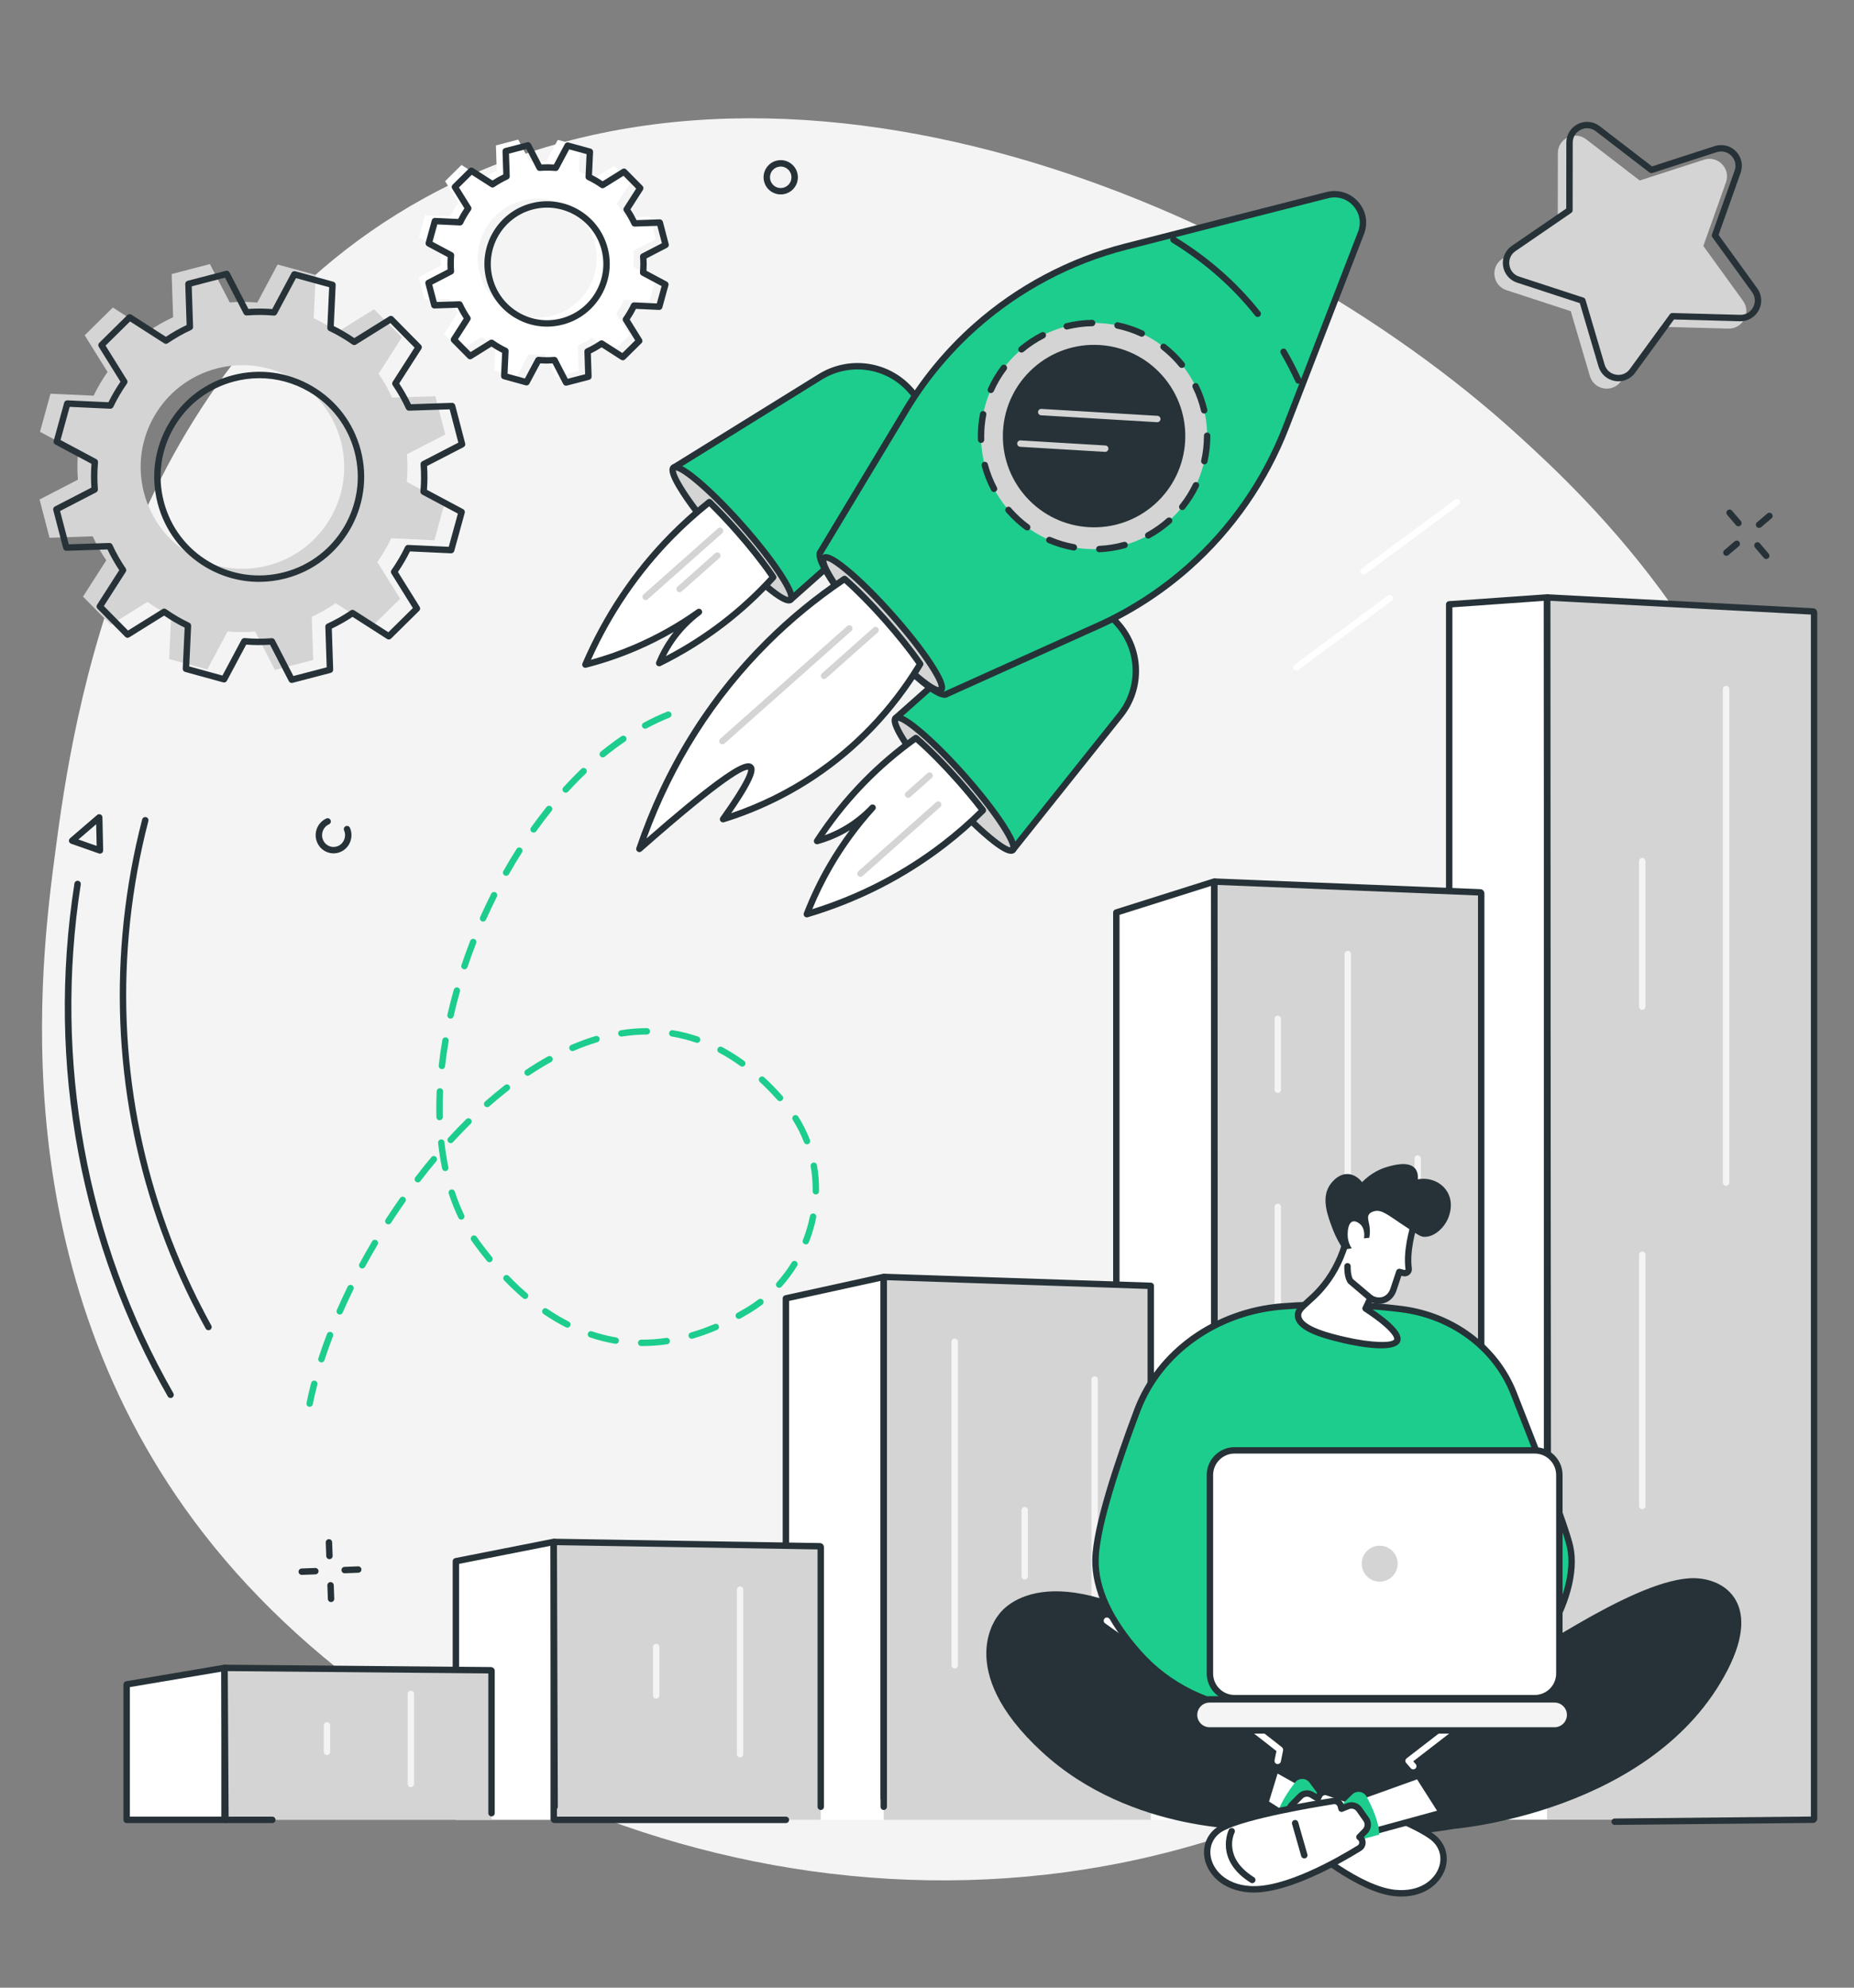 <?xml version="1.0" encoding="UTF-8" standalone="no"?><svg xmlns="http://www.w3.org/2000/svg" xmlns:xlink="http://www.w3.org/1999/xlink" fill="#263237" height="2047" preserveAspectRatio="xMidYMid meet" version="1" viewBox="292.5 211.6 1909.8 2047.0" width="1909.8" zoomAndPan="magnify"><rect x="292.5" y="211.6" width="1909.8" height="2047.0" fill="#808080" stroke="none"/><g><g id="change1_1"><path d="M 729.762 415.531 C 1100.039 211.645 1596.094 423.465 1854.578 658.281 C 1928.426 725.359 2107.48 892.703 2149.766 1160.922 C 2202.285 1494.082 2030.363 1897.91 1636.09 2070.652 C 1206.93 2258.668 727.078 2080.48 502.496 1791.238 C 292.461 1520.73 334.5 1202.223 349.52 1088.434 C 367.141 954.938 419.547 586.344 729.762 415.531" fill="#f4f4f4"/></g><g id="change2_1"><path d="M 1887.133 2085.598 L 1785.309 2085.598 L 1785.309 833.973 L 1886.113 826.855 L 1887.133 2085.598" fill="#ffffff"/></g><g id="change3_1"><path d="M 2160.148 2085.602 L 1887.125 2085.602 C 1886.566 2085.602 1886.102 2084.973 1886.102 2084.18 L 1886.102 828.344 C 1886.102 827.535 1886.594 826.883 1887.164 826.91 L 2160.188 841.324 C 2160.73 841.352 2161.168 841.984 2161.168 842.754 L 2161.168 2084.18 C 2161.168 2084.973 2160.703 2085.602 2160.148 2085.602" fill="#d4d4d4"/></g><g id="change1_2"><path d="M 2070.539 1432.738 C 2068.719 1432.738 2067.242 1431.258 2067.242 1429.438 L 2067.242 921.164 C 2067.242 919.344 2068.719 917.871 2070.539 917.871 C 2072.355 917.871 2073.832 919.344 2073.832 921.164 L 2073.832 1429.438 C 2073.832 1431.258 2072.355 1432.738 2070.539 1432.738" fill="#f4f4f4"/></g><g id="change1_3"><path d="M 1984.168 1251.633 C 1982.352 1251.633 1980.875 1250.156 1980.875 1248.328 L 1980.875 1098.379 C 1980.875 1096.562 1982.352 1095.086 1984.168 1095.086 C 1985.984 1095.086 1987.461 1096.562 1987.461 1098.379 L 1987.461 1248.328 C 1987.461 1250.156 1985.984 1251.633 1984.168 1251.633" fill="#f4f4f4"/></g><g id="change1_4"><path d="M 1984.168 1765.789 C 1982.352 1765.789 1980.875 1764.32 1980.875 1762.5 L 1980.875 1503.75 C 1980.875 1501.93 1982.352 1500.449 1984.168 1500.449 C 1985.984 1500.449 1987.461 1501.93 1987.461 1503.75 L 1987.461 1762.5 C 1987.461 1764.32 1985.984 1765.789 1984.168 1765.789" fill="#f4f4f4"/></g><g id="change4_1"><path d="M 1785.305 2036 C 1783.484 2036 1782.012 2034.52 1782.012 2032.703 L 1782.012 833.977 C 1782.012 832.246 1783.344 830.809 1785.07 830.695 L 1885.875 823.574 C 1886.781 823.504 1887.688 823.828 1888.359 824.453 C 1889.031 825.07 1889.402 825.949 1889.402 826.855 L 1890.375 2028.301 C 1890.375 2030.121 1888.902 2031.602 1887.082 2031.602 C 1885.262 2031.602 1883.789 2030.133 1883.789 2028.312 L 1882.805 830.402 L 1788.609 837.047 L 1788.609 2032.703 C 1788.609 2034.52 1787.125 2036 1785.305 2036" fill="inherit"/></g><g id="change4_2"><path d="M 2160.117 2082.309 C 2160.105 2082.309 2160.078 2082.309 2160.066 2082.309 Z M 1955.781 2090.961 C 1953.977 2090.961 1952.504 2089.5 1952.477 2087.699 C 1952.477 2085.871 1953.938 2084.379 1955.758 2084.359 L 2157.875 2082.328 L 2157.875 844.508 L 1889.414 830.336 L 1889.414 2021.711 C 1889.414 2023.531 1887.926 2025.008 1886.109 2025.008 C 1884.289 2025.008 1882.816 2023.531 1882.816 2021.711 L 1882.816 828.332 C 1882.816 826.953 1883.348 825.648 1884.289 824.762 C 1885.125 823.965 1886.215 823.551 1887.344 823.617 L 2160.359 838.027 C 2162.656 838.16 2164.461 840.23 2164.461 842.754 L 2164.461 2084.18 C 2164.461 2086.828 2162.574 2088.898 2160.145 2088.898 L 1955.809 2090.961 C 1955.797 2090.961 1955.797 2090.961 1955.781 2090.961" fill="inherit"/></g><g id="change2_2"><path d="M 1543.781 2085.75 L 1442.43 2085.75 L 1442.43 1151.328 L 1543.23 1119.488 L 1543.781 2085.75" fill="#ffffff"/></g><g id="change3_2"><path d="M 1817.281 2085.75 L 1544.258 2085.75 C 1543.703 2085.75 1543.234 2085.258 1543.234 2084.66 L 1543.234 1120.625 C 1543.234 1120 1543.711 1119.5 1544.293 1119.531 L 1817.305 1130.598 C 1817.863 1130.609 1818.297 1131.09 1818.297 1131.68 L 1818.297 2084.66 C 1818.297 2085.258 1817.84 2085.75 1817.281 2085.75" fill="#d4d4d4"/></g><g id="change4_3"><path d="M 1818.289 2055.793 C 1816.465 2055.793 1814.98 2054.312 1814.98 2052.492 L 1814.98 1133.809 L 1546.527 1122.934 L 1546.527 2048.09 C 1546.527 2049.91 1545.043 2051.391 1543.219 2051.391 C 1541.41 2051.391 1539.922 2049.91 1539.922 2048.09 L 1539.922 1120.633 C 1539.922 1119.426 1540.414 1118.262 1541.273 1117.449 C 1542.113 1116.633 1543.254 1116.195 1544.414 1116.242 L 1817.438 1127.305 C 1819.754 1127.406 1821.574 1129.328 1821.574 1131.695 L 1821.574 2052.492 C 1821.574 2054.312 1820.098 2055.793 1818.289 2055.793" fill="inherit"/></g><g id="change4_4"><path d="M 1442.43 2049.191 C 1440.609 2049.191 1439.129 2047.711 1439.129 2045.891 L 1439.129 1151.328 C 1439.129 1149.891 1440.059 1148.621 1441.43 1148.191 L 1542.23 1116.352 C 1543.238 1116.031 1544.328 1116.211 1545.18 1116.828 C 1546.02 1117.449 1546.531 1118.441 1546.531 1119.488 L 1547.051 2043.691 C 1547.051 2045.512 1545.578 2046.988 1543.762 2046.988 C 1541.941 2046.988 1540.461 2045.52 1540.461 2043.699 L 1539.93 1123.988 L 1445.719 1153.75 L 1445.719 2045.891 C 1445.719 2047.711 1444.25 2049.191 1442.43 2049.191" fill="inherit"/></g><g id="change1_5"><path d="M 1680.82 1625.453 C 1678.992 1625.453 1677.516 1623.98 1677.516 1622.164 L 1677.516 1194.148 C 1677.516 1192.332 1678.992 1190.852 1680.82 1190.852 C 1682.637 1190.852 1684.117 1192.332 1684.117 1194.148 L 1684.117 1622.164 C 1684.117 1623.98 1682.637 1625.453 1680.82 1625.453" fill="#f4f4f4"/></g><g id="change1_6"><path d="M 1608.738 1337.109 C 1606.922 1337.109 1605.441 1335.629 1605.441 1333.809 L 1605.441 1260.852 C 1605.441 1259.031 1606.922 1257.551 1608.738 1257.551 C 1610.559 1257.551 1612.039 1259.031 1612.039 1260.852 L 1612.039 1333.809 C 1612.039 1335.629 1610.559 1337.109 1608.738 1337.109" fill="#f4f4f4"/></g><g id="change1_7"><path d="M 1608.738 1821.172 C 1606.922 1821.172 1605.441 1819.691 1605.441 1817.871 L 1605.441 1454.48 C 1605.441 1452.66 1606.922 1451.18 1608.738 1451.18 C 1610.559 1451.18 1612.039 1452.66 1612.039 1454.48 L 1612.039 1817.871 C 1612.039 1819.691 1610.559 1821.172 1608.738 1821.172" fill="#f4f4f4"/></g><g id="change1_8"><path d="M 1752.898 1480.941 C 1751.078 1480.941 1749.59 1479.461 1749.59 1477.645 L 1749.59 1404.684 C 1749.59 1402.863 1751.078 1401.398 1752.898 1401.398 C 1754.719 1401.398 1756.195 1402.863 1756.195 1404.684 L 1756.195 1477.645 C 1756.195 1479.461 1754.719 1480.941 1752.898 1480.941" fill="#f4f4f4"/></g><g id="change2_3"><path d="M 1202.84 2085.75 L 1102.039 2085.75 L 1102.039 1548.699 L 1202.84 1526.602 L 1202.84 2085.75" fill="#ffffff"/></g><g id="change3_3"><path d="M 1477.898 2085.75 L 1202.84 2085.75 L 1202.84 1527.77 C 1202.84 1527.129 1203.379 1526.609 1204.02 1526.641 L 1477.898 1535.809 L 1477.898 2085.75" fill="#d4d4d4"/></g><g id="change4_5"><path d="M 1102.039 2068.98 C 1100.219 2068.98 1098.75 2067.5 1098.75 2065.68 L 1098.75 1548.699 C 1098.75 1547.148 1099.82 1545.809 1101.34 1545.48 L 1202.141 1523.371 C 1203.109 1523.16 1204.129 1523.398 1204.91 1524.031 C 1205.691 1524.648 1206.141 1525.602 1206.141 1526.602 L 1206.141 2063.48 C 1206.141 2065.301 1204.66 2066.781 1202.84 2066.781 C 1201.02 2066.781 1199.551 2065.301 1199.551 2063.48 L 1199.551 1530.699 L 1105.34 1551.352 L 1105.34 2065.68 C 1105.34 2067.5 1103.859 2068.98 1102.039 2068.98" fill="inherit"/></g><g id="change4_6"><path d="M 1202.84 2075.57 C 1201.02 2075.57 1199.551 2074.09 1199.551 2072.27 L 1199.551 1527.77 C 1199.551 1526.578 1200.039 1525.41 1200.898 1524.578 C 1201.762 1523.75 1202.898 1523.289 1204.129 1523.34 L 1478.012 1532.512 C 1479.789 1532.57 1481.199 1534.031 1481.199 1535.809 L 1481.199 2050.289 C 1481.199 2052.109 1479.719 2053.59 1477.898 2053.59 C 1476.078 2053.59 1474.602 2052.109 1474.602 2050.289 L 1474.602 1539 L 1206.141 1530.012 L 1206.141 2072.27 C 1206.141 2074.09 1204.66 2075.57 1202.84 2075.57" fill="inherit"/></g><g id="change1_9"><path d="M 1275.961 1929.828 C 1274.141 1929.828 1272.66 1928.359 1272.66 1926.539 L 1272.66 1593.41 C 1272.66 1591.59 1274.141 1590.109 1275.961 1590.109 C 1277.781 1590.109 1279.262 1591.59 1279.262 1593.41 L 1279.262 1926.539 C 1279.262 1928.359 1277.781 1929.828 1275.961 1929.828" fill="#f4f4f4"/></g><g id="change1_10"><path d="M 1420.121 1968.801 C 1418.301 1968.801 1416.82 1967.32 1416.82 1965.5 L 1416.82 1632.371 C 1416.82 1630.551 1418.301 1629.078 1420.121 1629.078 C 1421.941 1629.078 1423.422 1630.551 1423.422 1632.371 L 1423.422 1965.5 C 1423.422 1967.32 1421.941 1968.801 1420.121 1968.801" fill="#f4f4f4"/></g><g id="change1_11"><path d="M 1348.039 1838.27 C 1346.219 1838.27 1344.738 1836.801 1344.738 1834.98 L 1344.738 1766.789 C 1344.738 1764.969 1346.219 1763.488 1348.039 1763.488 C 1349.859 1763.488 1351.34 1764.969 1351.34 1766.789 L 1351.34 1834.98 C 1351.34 1836.801 1349.859 1838.27 1348.039 1838.27" fill="#f4f4f4"/></g><g id="change2_4"><path d="M 863.859 2085.75 L 762.098 2085.75 L 762.098 1819.391 L 862.898 1799.512 L 863.859 2085.75" fill="#ffffff"/></g><g id="change3_4"><path d="M 1137 2085.75 L 863.859 2085.75 C 863.328 2085.75 862.898 2085.32 862.898 2084.789 L 862.898 1800.488 C 862.898 1799.949 863.336 1799.52 863.875 1799.531 L 1137.012 1803.988 C 1137.539 1804 1137.961 1804.422 1137.961 1804.949 L 1137.961 2084.789 C 1137.961 2085.32 1137.531 2085.75 1137 2085.75" fill="#d4d4d4"/></g><g id="change4_7"><path d="M 863.812 2075.57 C 861.996 2075.57 860.52 2074.102 860.516 2072.281 L 859.613 1803.52 L 765.395 1822.102 L 765.395 2054.691 C 765.395 2056.512 763.918 2057.988 762.098 2057.988 C 760.277 2057.988 758.801 2056.512 758.801 2054.691 L 758.801 1819.391 C 758.801 1817.82 759.914 1816.461 761.461 1816.16 L 862.262 1796.281 C 863.23 1796.09 864.23 1796.34 864.988 1796.961 C 865.75 1797.59 866.191 1798.52 866.195 1799.5 L 867.109 2072.262 C 867.117 2074.078 865.645 2075.559 863.824 2075.57 C 863.82 2075.57 863.816 2075.57 863.812 2075.57" fill="inherit"/></g><g id="change4_8"><path d="M 1102.039 2089.051 L 863.859 2089.051 C 861.512 2089.051 859.602 2087.141 859.602 2084.789 L 859.602 1800.488 C 859.602 1799.34 860.055 1798.262 860.875 1797.449 C 861.684 1796.66 862.824 1796.219 863.93 1796.23 L 1137.07 1800.691 C 1139.379 1800.73 1141.25 1802.641 1141.25 1804.949 L 1141.25 2072.27 C 1141.25 2074.09 1139.781 2075.57 1137.961 2075.57 C 1136.141 2075.57 1134.66 2074.09 1134.66 2072.27 L 1134.66 1807.25 L 866.195 1802.871 L 866.195 2082.449 L 1102.039 2082.449 C 1103.859 2082.449 1105.34 2083.93 1105.34 2085.75 C 1105.34 2087.57 1103.859 2089.051 1102.039 2089.051" fill="inherit"/></g><g id="change1_12"><path d="M 1054.828 2021.398 C 1053.012 2021.398 1051.531 2019.922 1051.531 2018.102 L 1051.531 1848.609 C 1051.531 1846.789 1053.012 1845.32 1054.828 1845.32 C 1056.648 1845.32 1058.121 1846.789 1058.121 1848.609 L 1058.121 2018.102 C 1058.121 2019.922 1056.648 2021.398 1054.828 2021.398" fill="#f4f4f4"/></g><g id="change1_13"><path d="M 968.461 1961 C 966.641 1961 965.164 1959.531 965.164 1957.711 L 965.164 1907.711 C 965.164 1905.879 966.641 1904.41 968.461 1904.41 C 970.281 1904.41 971.758 1905.879 971.758 1907.711 L 971.758 1957.711 C 971.758 1959.531 970.281 1961 968.461 1961" fill="#f4f4f4"/></g><g id="change2_5"><path d="M 524.727 2085.75 L 422.969 2085.75 L 422.969 1946.262 L 523.77 1929.25 L 524.727 2085.75" fill="#ffffff"/></g><g id="change3_5"><path d="M 797.867 2085.75 L 524.727 2085.75 C 524.195 2085.75 523.77 2085.512 523.77 2085.219 L 523.77 1929.781 C 523.77 1929.488 524.207 1929.25 524.742 1929.262 L 797.883 1931.691 C 798.406 1931.699 798.824 1931.93 798.824 1932.219 L 798.824 2085.219 C 798.824 2085.512 798.395 2085.75 797.867 2085.75" fill="#d4d4d4"/></g><g id="change4_9"><path d="M 573.035 2089.051 L 524.727 2089.051 C 522.34 2089.051 520.469 2087.371 520.469 2085.219 L 520.469 1929.781 C 520.469 1928.809 520.859 1927.891 521.566 1927.191 C 522.363 1926.391 523.512 1925.961 524.773 1925.961 L 797.91 1928.398 C 800.312 1928.422 802.121 1930.059 802.121 1932.219 L 802.121 2078.871 C 802.121 2080.691 800.645 2082.172 798.824 2082.172 C 797.004 2082.172 795.527 2080.691 795.527 2078.871 L 795.527 1934.969 L 527.066 1932.57 L 527.066 2082.449 L 573.035 2082.449 C 574.855 2082.449 576.332 2083.93 576.332 2085.75 C 576.332 2087.57 574.855 2089.051 573.035 2089.051" fill="inherit"/></g><g id="change4_10"><path d="M 426.266 2082.449 L 521.41 2082.449 L 520.492 1933.141 L 426.266 1949.039 Z M 524.727 2089.051 L 422.965 2089.051 C 421.145 2089.051 419.668 2087.57 419.668 2085.75 L 419.668 1946.262 C 419.668 1944.648 420.832 1943.27 422.418 1943.012 L 523.219 1926 C 524.184 1925.828 525.148 1926.102 525.891 1926.719 C 526.629 1927.34 527.059 1928.262 527.066 1929.23 L 528.023 2085.73 C 528.027 2086.609 527.684 2087.449 527.066 2088.07 C 526.445 2088.699 525.605 2089.051 524.727 2089.051" fill="inherit"/></g><g id="change1_14"><path d="M 715.695 2052.059 C 713.875 2052.059 712.398 2050.578 712.398 2048.762 L 712.398 1956.09 C 712.398 1954.27 713.875 1952.789 715.695 1952.789 C 717.516 1952.789 718.992 1954.27 718.992 1956.09 L 718.992 2048.762 C 718.992 2050.578 717.516 2052.059 715.695 2052.059" fill="#f4f4f4"/></g><g id="change1_15"><path d="M 629.328 2019.039 C 627.512 2019.039 626.031 2017.559 626.031 2015.738 L 626.031 1988.398 C 626.031 1986.578 627.512 1985.102 629.328 1985.102 C 631.148 1985.102 632.629 1986.578 632.629 1988.398 L 632.629 2015.738 C 632.629 2017.559 631.148 2019.039 629.328 2019.039" fill="#f4f4f4"/></g><g id="change4_11"><path d="M 1096.738 383.105 C 1096.09 383.105 1095.418 383.168 1094.77 383.285 C 1091.848 383.809 1089.32 385.438 1087.629 387.859 C 1084.141 392.879 1085.379 399.785 1090.391 403.277 C 1095.398 406.77 1102.32 405.516 1105.809 400.512 C 1107.5 398.09 1108.137 395.145 1107.617 392.238 C 1107.098 389.32 1105.469 386.793 1103.047 385.098 C 1101.168 383.793 1098.98 383.105 1096.738 383.105 Z M 1096.688 411.852 C 1093.211 411.852 1089.688 410.82 1086.621 408.684 C 1078.629 403.121 1076.648 392.082 1082.219 384.094 C 1084.91 380.223 1088.957 377.633 1093.598 376.797 C 1098.25 375.965 1102.938 376.992 1106.809 379.691 C 1110.688 382.387 1113.281 386.426 1114.109 391.066 C 1114.938 395.719 1113.918 400.41 1111.219 404.281 C 1107.789 409.207 1102.277 411.852 1096.688 411.852" fill="inherit"/></g><g id="change4_12"><path d="M 2104.531 755.301 C 2103.594 755.301 2102.672 754.91 2102.023 754.141 C 2100.828 752.75 2100.996 750.672 2102.375 749.488 L 2113.047 740.414 C 2114.426 739.23 2116.504 739.402 2117.688 740.777 C 2118.871 742.172 2118.699 744.25 2117.324 745.434 L 2106.664 754.508 C 2106.039 755.039 2105.285 755.301 2104.531 755.301" fill="inherit"/></g><g id="change4_13"><path d="M 2070.871 783.988 C 2069.938 783.988 2069.016 783.602 2068.363 782.836 C 2067.184 781.441 2067.34 779.367 2068.734 778.18 L 2079.375 769.109 C 2080.77 767.918 2082.855 768.086 2084.031 769.469 C 2085.211 770.863 2085.043 772.945 2083.664 774.125 L 2073.008 783.207 C 2072.391 783.73 2071.625 783.988 2070.871 783.988" fill="inherit"/></g><g id="change4_14"><path d="M 2083.219 753.605 C 2082.27 753.605 2081.363 753.211 2080.707 752.453 L 2071.633 741.801 C 2070.441 740.406 2070.605 738.332 2071.988 737.152 C 2073.387 735.965 2075.461 736.129 2076.637 737.523 L 2085.727 748.164 C 2086.906 749.559 2086.738 751.633 2085.355 752.812 C 2084.73 753.352 2083.961 753.605 2083.219 753.605" fill="inherit"/></g><g id="change4_15"><path d="M 2111.906 787.266 C 2110.973 787.266 2110.039 786.875 2109.391 786.109 L 2100.316 775.453 C 2099.137 774.066 2099.293 771.988 2100.68 770.809 C 2102.07 769.625 2104.16 769.797 2105.34 771.172 L 2114.414 781.828 C 2115.594 783.215 2115.426 785.293 2114.047 786.473 C 2113.426 787.004 2112.66 787.266 2111.906 787.266" fill="inherit"/></g><g id="change4_16"><path d="M 631.859 1817.27 C 630.094 1817.27 628.633 1815.871 628.566 1814.09 L 628.039 1800.109 C 627.973 1798.289 629.391 1796.762 631.211 1796.691 C 633.086 1796.621 634.562 1798.039 634.629 1799.859 L 635.156 1813.852 C 635.227 1815.672 633.805 1817.199 631.984 1817.27 C 631.941 1817.27 631.898 1817.27 631.859 1817.27" fill="inherit"/></g><g id="change4_17"><path d="M 633.527 1861.461 C 631.762 1861.461 630.301 1860.07 630.234 1858.289 L 629.707 1844.301 C 629.637 1842.488 631.055 1840.949 632.875 1840.879 C 634.711 1840.828 636.227 1842.238 636.297 1844.059 L 636.824 1858.039 C 636.895 1859.859 635.473 1861.391 633.652 1861.461 C 633.609 1861.461 633.57 1861.461 633.527 1861.461" fill="inherit"/></g><g id="change4_18"><path d="M 603.34 1833.469 C 601.574 1833.469 600.113 1832.078 600.047 1830.301 C 599.977 1828.48 601.395 1826.949 603.215 1826.879 L 617.203 1826.352 C 618.98 1826.281 620.555 1827.699 620.621 1829.52 C 620.691 1831.34 619.273 1832.871 617.453 1832.941 L 603.465 1833.469 C 603.422 1833.469 603.383 1833.469 603.34 1833.469" fill="inherit"/></g><g id="change4_19"><path d="M 647.535 1831.801 C 645.77 1831.801 644.309 1830.41 644.242 1828.629 C 644.172 1826.809 645.594 1825.281 647.414 1825.211 L 661.398 1824.68 C 663.18 1824.629 664.75 1826.031 664.816 1827.852 C 664.887 1829.672 663.465 1831.199 661.645 1831.27 L 647.66 1831.801 C 647.617 1831.801 647.578 1831.801 647.535 1831.801" fill="inherit"/></g><g id="change4_20"><path d="M 498.148 1564.469 C 496.953 1564.469 495.805 1563.82 495.219 1562.691 C 431.039 1438.539 405.027 1299.141 419.992 1159.578 C 423.762 1124.441 430.141 1089.422 438.953 1055.469 C 439.414 1053.711 441.215 1052.648 442.977 1053.109 C 444.738 1053.57 445.797 1055.371 445.34 1057.129 C 436.605 1090.762 430.285 1125.469 426.551 1160.281 C 411.723 1298.559 437.492 1436.66 501.074 1559.66 C 501.91 1561.281 501.277 1563.27 499.66 1564.102 C 499.176 1564.352 498.656 1564.469 498.148 1564.469" fill="inherit"/></g><g id="change4_21"><path d="M 507.258 1581.52 C 506.098 1581.52 504.969 1580.91 504.367 1579.82 C 501.246 1574.16 498.168 1568.398 495.215 1562.691 C 494.379 1561.07 495.012 1559.078 496.633 1558.238 C 498.242 1557.41 500.238 1558.039 501.074 1559.66 C 504 1565.32 507.051 1571.031 510.145 1576.629 C 511.023 1578.23 510.445 1580.23 508.848 1581.109 C 508.344 1581.391 507.797 1581.52 507.258 1581.52" fill="inherit"/></g><g id="change4_22"><path d="M 468.207 1651.32 C 467.062 1651.32 465.953 1650.719 465.344 1649.66 C 420.906 1571.988 389.938 1487.828 373.289 1399.488 C 356.066 1308.078 354.68 1214.531 369.172 1121.43 C 369.453 1119.629 371.148 1118.398 372.938 1118.672 C 374.734 1118.961 375.969 1120.641 375.688 1122.441 C 347.496 1303.539 381.371 1489.609 471.066 1646.379 C 471.973 1647.961 471.426 1649.98 469.844 1650.879 C 469.328 1651.172 468.766 1651.32 468.207 1651.32" fill="inherit"/></g><g id="change4_23"><path d="M 373.285 1076.148 L 392.07 1082.738 L 391.57 1060.43 Z M 395.473 1090.73 C 395.105 1090.73 394.734 1090.672 394.379 1090.539 L 365.719 1080.48 C 364.609 1080.09 363.789 1079.141 363.57 1077.98 C 363.352 1076.82 363.77 1075.641 364.66 1074.871 L 392.559 1050.879 C 393.527 1050.039 394.891 1049.852 396.051 1050.371 C 397.219 1050.879 397.977 1052.031 398.008 1053.301 L 398.77 1087.359 C 398.793 1088.441 398.285 1089.469 397.41 1090.102 C 396.836 1090.52 396.16 1090.73 395.473 1090.73" fill="inherit"/></g><g id="change2_6"><path d="M 1697.152 803.258 C 1696.137 803.258 1695.133 802.793 1694.496 801.922 C 1693.402 800.457 1693.711 798.395 1695.18 797.316 L 1791.277 726.129 C 1792.742 725.039 1794.805 725.348 1795.898 726.812 C 1796.977 728.281 1796.668 730.34 1795.203 731.422 L 1699.102 802.617 C 1698.52 803.047 1697.824 803.258 1697.152 803.258" fill="#ffffff"/></g><g id="change2_7"><path d="M 1627.898 902.184 C 1626.879 902.184 1625.895 901.719 1625.246 900.848 C 1624.168 899.387 1624.465 897.32 1625.938 896.238 L 1722.031 825.051 C 1723.496 823.961 1725.562 824.266 1726.645 825.738 C 1727.734 827.203 1727.426 829.258 1725.965 830.352 L 1629.859 901.539 C 1629.266 901.973 1628.586 902.184 1627.898 902.184" fill="#ffffff"/></g><g id="change4_24"><path d="M 636.109 1090.43 C 633.887 1090.43 631.656 1090.012 629.52 1089.18 C 624.871 1087.379 621.215 1083.828 619.215 1079.199 C 615.141 1069.762 619.375 1058.68 628.652 1054.52 C 630.312 1053.77 632.262 1054.512 633.012 1056.18 C 633.758 1057.84 633.016 1059.789 631.352 1060.531 C 625.344 1063.23 622.613 1070.43 625.27 1076.59 C 626.562 1079.578 628.922 1081.871 631.906 1083.031 C 634.824 1084.172 638 1084.078 640.855 1082.801 C 646.863 1080.102 649.594 1072.898 646.938 1066.75 C 646.215 1065.078 646.984 1063.141 648.656 1062.422 C 650.336 1061.691 652.27 1062.461 652.988 1064.141 C 657.066 1073.578 652.832 1084.648 643.555 1088.82 C 641.172 1089.891 638.645 1090.43 636.109 1090.43" fill="inherit"/></g><g id="change2_8"><path d="M 830.461 418.195 C 863.199 409.645 896.664 429.262 905.211 461.996 C 913.754 494.734 894.141 528.207 861.402 536.746 C 828.664 545.285 795.199 525.68 786.656 492.945 C 778.113 460.195 797.723 426.734 830.461 418.195 Z M 723.809 497.051 L 729.816 520.074 L 755.793 519.207 C 758.141 524.285 760.867 529.113 763.965 533.625 L 749.957 555.48 L 766.672 572.414 L 788.742 558.68 C 793.266 561.863 798.043 564.652 803.027 567.047 L 801.824 593.02 L 824.77 599.32 L 836.992 576.426 C 842.445 576.914 847.988 576.941 853.57 576.508 L 865.508 599.598 L 888.535 593.586 L 887.664 567.598 C 892.746 565.258 897.57 562.535 902.09 559.43 L 923.945 573.441 L 940.883 556.73 L 927.141 534.652 C 930.32 530.141 933.121 525.363 935.512 520.379 L 961.48 521.574 L 967.793 498.629 L 944.887 486.406 C 945.383 480.957 945.406 475.406 944.969 469.828 L 968.059 457.891 L 962.047 434.867 L 936.07 435.734 C 933.723 430.656 930.996 425.828 927.898 421.316 L 941.906 399.449 L 925.191 382.516 L 903.121 396.262 C 898.602 393.078 893.82 390.277 888.836 387.883 L 890.043 361.922 L 867.098 355.605 L 854.875 378.516 C 849.418 378.016 843.875 378 838.293 378.434 L 826.355 355.344 L 803.332 361.355 L 804.199 387.328 C 799.117 389.672 794.293 392.406 789.773 395.5 L 767.918 381.488 L 750.98 398.211 L 764.727 420.277 C 761.543 424.801 758.742 429.578 756.352 434.566 L 730.383 433.355 L 724.074 456.301 L 746.977 468.523 C 746.484 473.984 746.461 479.523 746.898 485.102 L 723.809 497.051" fill="#ffffff"/></g><g id="change4_25"><path d="M 841.391 427.309 C 810.465 435.379 791.875 467.105 799.945 498.031 C 803.852 513.016 813.363 525.578 826.723 533.398 C 840.082 541.234 855.688 543.387 870.664 539.484 C 901.59 531.414 920.188 499.688 912.117 468.762 C 904.047 437.836 872.312 419.238 841.391 427.309 Z M 855.918 547.988 C 844.59 547.988 833.418 544.98 823.387 539.09 C 808.508 530.375 797.918 516.379 793.562 499.699 C 784.574 465.254 805.285 429.926 839.727 420.934 C 874.176 411.945 909.508 432.645 918.496 467.094 C 927.484 501.543 906.773 536.871 872.332 545.859 C 866.898 547.277 861.391 547.988 855.918 547.988 Z M 863.668 579.137 C 864.895 579.137 866.027 579.82 866.594 580.91 L 877.32 601.664 L 895.246 596.984 L 894.469 573.645 C 894.422 572.316 895.176 571.094 896.379 570.543 C 901.293 568.27 905.984 565.613 910.328 562.645 C 911.418 561.895 912.852 561.867 913.969 562.59 L 933.605 575.168 L 946.789 562.156 L 934.438 542.324 C 933.738 541.207 933.777 539.773 934.539 538.684 C 937.609 534.32 940.336 529.68 942.637 524.871 C 943.203 523.688 944.371 522.938 945.762 523.004 L 969.098 524.094 L 974.008 506.234 L 953.434 495.246 C 952.266 494.629 951.582 493.367 951.703 492.039 C 952.172 486.82 952.199 481.418 951.777 476.016 C 951.676 474.691 952.375 473.441 953.551 472.824 L 974.297 462.098 L 969.617 444.184 L 946.277 444.961 C 944.973 445 943.727 444.25 943.172 443.043 C 940.902 438.125 938.242 433.434 935.273 429.098 C 934.523 428.008 934.504 426.574 935.219 425.457 L 947.805 405.82 L 934.793 392.637 L 914.961 404.992 C 913.836 405.688 912.402 405.648 911.32 404.887 C 906.961 401.824 902.312 399.09 897.508 396.793 C 896.316 396.215 895.578 394.992 895.641 393.664 L 896.723 370.32 L 878.859 365.418 L 867.879 385.988 C 867.258 387.156 865.98 387.84 864.676 387.723 C 859.441 387.25 854.051 387.223 848.652 387.645 C 847.32 387.762 846.07 387.051 845.465 385.871 L 834.738 365.129 L 816.812 369.809 L 817.594 393.152 C 817.637 394.477 816.883 395.699 815.68 396.254 C 810.762 398.527 806.07 401.18 801.734 404.152 C 800.645 404.902 799.207 404.926 798.09 404.203 L 778.453 391.625 L 765.27 404.637 L 777.625 424.457 C 778.324 425.586 778.281 427.02 777.52 428.109 C 774.457 432.461 771.734 437.102 769.422 441.926 C 768.852 443.105 767.629 443.844 766.297 443.789 L 742.961 442.699 L 738.051 460.562 L 758.629 471.547 C 759.797 472.168 760.477 473.43 760.359 474.754 C 759.887 479.988 759.859 485.375 760.281 490.777 C 760.387 492.105 759.688 493.352 758.508 493.957 L 737.762 504.695 L 742.441 522.609 L 765.781 521.832 C 767.047 521.781 768.328 522.543 768.887 523.754 C 771.156 528.668 773.816 533.359 776.785 537.684 C 777.535 538.789 777.555 540.223 776.84 541.34 L 764.254 560.973 L 777.266 574.156 L 797.098 561.801 C 798.223 561.105 799.652 561.145 800.738 561.906 C 805.094 564.969 809.742 567.691 814.555 570.004 C 815.746 570.582 816.484 571.805 816.422 573.133 L 815.332 596.461 L 833.199 601.375 L 844.18 580.793 C 844.801 579.637 846.082 578.953 847.383 579.07 C 852.621 579.543 858.016 579.57 863.41 579.137 C 863.496 579.137 863.582 579.137 863.668 579.137 Z M 875.605 608.812 C 874.395 608.812 873.25 608.145 872.676 607.039 L 861.73 585.867 C 857.445 586.117 853.176 586.09 848.98 585.812 L 837.777 606.805 C 837.051 608.172 835.477 608.84 833.992 608.434 L 811.047 602.125 C 809.559 601.719 808.555 600.336 808.625 598.801 L 809.73 574.984 C 805.949 573.066 802.27 570.91 798.75 568.543 L 778.516 581.148 C 777.199 581.965 775.504 581.766 774.426 580.66 L 757.707 563.734 C 756.625 562.629 756.445 560.934 757.277 559.633 L 770.125 539.59 C 767.824 536.082 765.723 532.363 763.84 528.496 L 740.023 529.301 C 738.539 529.363 737.113 528.328 736.727 526.828 L 730.715 503.801 C 730.324 502.316 731.023 500.754 732.395 500.043 L 753.559 489.094 C 753.312 484.809 753.332 480.539 753.617 476.348 L 732.617 465.148 C 731.258 464.414 730.582 462.848 730.992 461.363 L 737.301 438.414 C 737.707 436.93 739.109 435.918 740.633 435.996 L 764.445 437.102 C 766.363 433.316 768.52 429.637 770.883 426.113 L 758.277 405.887 C 757.465 404.57 757.664 402.875 758.762 401.801 L 775.695 385.066 C 776.797 383.988 778.496 383.82 779.793 384.648 L 799.832 397.488 C 803.352 395.188 807.07 393.086 810.93 391.207 L 810.133 367.391 C 810.082 365.852 811.102 364.484 812.594 364.09 L 835.621 358.086 C 837.117 357.691 838.676 358.387 839.383 359.754 L 850.328 380.93 C 854.613 380.68 858.883 380.703 863.078 380.98 L 874.285 359.992 C 875.008 358.625 876.586 357.953 878.066 358.359 L 901.016 364.672 C 902.5 365.078 903.508 366.457 903.434 367.996 L 902.328 391.809 C 906.109 393.73 909.789 395.883 913.309 398.25 L 933.543 385.645 C 934.859 384.832 936.551 385.027 937.633 386.133 L 954.352 403.062 C 955.434 404.164 955.613 405.859 954.781 407.16 L 941.934 427.203 C 944.234 430.715 946.336 434.434 948.219 438.297 L 972.035 437.496 C 973.477 437.441 974.941 438.469 975.336 439.965 L 981.344 462.992 C 981.734 464.477 981.039 466.043 979.668 466.75 L 958.5 477.699 C 958.746 481.984 958.727 486.254 958.441 490.449 L 979.441 501.645 C 980.801 502.383 981.477 503.945 981.066 505.43 L 974.758 528.379 C 974.348 529.863 972.973 530.875 971.426 530.797 L 947.613 529.695 C 945.703 533.48 943.543 537.16 941.176 540.68 L 953.781 560.906 C 954.594 562.223 954.395 563.918 953.297 564.996 L 936.359 581.715 C 935.262 582.805 933.562 582.977 932.266 582.148 L 912.227 569.305 C 908.703 571.605 904.984 573.711 901.133 575.59 L 901.926 599.402 C 901.977 600.941 900.957 602.309 899.465 602.703 L 876.438 608.711 C 876.16 608.789 875.879 608.812 875.605 608.812" fill="inherit"/></g><g id="change3_6"><path d="M 515.762 591.082 C 571.781 576.473 629.047 610.035 643.668 666.051 C 658.285 722.066 624.723 779.332 568.703 793.953 C 512.684 808.578 455.418 775.016 440.797 719 C 426.18 662.973 459.738 605.707 515.762 591.082 Z M 333.254 726.012 L 343.539 765.426 L 387.988 763.93 C 392.004 772.625 396.676 780.891 401.973 788.621 L 378 826.02 L 406.605 855.004 L 444.371 831.488 C 452.109 836.93 460.285 841.719 468.816 845.812 L 466.75 890.25 L 506.016 901.047 L 526.93 861.859 C 536.266 862.699 545.754 862.734 555.301 861.992 L 575.727 901.496 L 615.129 891.215 L 613.645 846.766 C 622.34 842.746 630.598 838.082 638.332 832.785 L 675.73 856.75 L 704.711 828.148 L 681.195 790.379 C 686.637 782.648 691.43 774.469 695.523 765.934 L 739.961 768 L 750.754 728.734 L 711.562 707.828 C 712.406 698.488 712.449 689 711.699 679.449 L 751.211 659.023 L 740.926 619.625 L 696.473 621.109 C 692.457 612.41 687.789 604.16 682.488 596.43 L 706.465 559.031 L 677.855 530.047 L 640.094 553.562 C 632.355 548.121 624.18 543.32 615.648 539.238 L 617.711 494.789 L 578.445 484 L 557.535 523.191 C 548.195 522.352 538.711 522.301 529.164 523.055 L 508.734 483.543 L 469.332 493.824 L 470.82 538.285 C 462.125 542.293 453.867 546.969 446.133 552.262 L 408.734 528.289 L 379.754 556.891 L 403.273 594.66 C 397.828 602.402 393.035 610.578 388.945 619.105 L 344.504 617.039 L 333.707 656.305 L 372.898 677.223 C 372.055 686.562 372.016 696.039 372.762 705.59 L 333.254 726.012" fill="#d4d4d4"/></g><g id="change4_26"><path d="M 559.688 601.07 C 551.082 601.07 542.422 602.184 533.875 604.414 C 507.633 611.258 485.629 627.918 471.918 651.32 C 458.203 674.711 454.426 702.047 461.273 728.289 C 468.121 754.539 484.777 776.539 508.18 790.25 C 531.578 803.961 558.918 807.746 585.156 800.891 C 639.328 786.762 671.895 731.188 657.758 677.016 C 650.91 650.777 634.254 628.766 610.852 615.055 C 595.078 605.809 577.504 601.07 559.688 601.07 Z M 559.332 810.828 C 540.355 810.828 521.648 805.785 504.844 795.945 C 479.926 781.336 462.188 757.906 454.895 729.965 C 447.598 702.012 451.621 672.898 466.23 647.977 C 480.832 623.07 504.266 605.328 532.211 598.027 L 533.043 601.219 L 532.211 598.027 C 560.156 590.738 589.27 594.758 614.191 609.371 C 639.109 623.969 656.848 647.398 664.141 675.352 C 679.195 733.035 644.508 792.223 586.82 807.277 C 577.719 809.66 568.496 810.828 559.332 810.828 Z M 572.586 868.82 C 573.812 868.82 574.945 869.512 575.516 870.609 L 594.73 907.773 L 629.031 898.82 L 627.633 857.008 C 627.59 855.676 628.34 854.457 629.547 853.902 C 638.074 849.969 646.215 845.355 653.75 840.188 C 654.844 839.449 656.277 839.426 657.395 840.141 L 692.57 862.691 L 717.801 837.785 L 695.676 802.262 C 694.977 801.137 695.016 799.707 695.781 798.621 C 701.105 791.051 705.832 782.977 709.832 774.641 C 710.402 773.441 711.66 772.703 712.957 772.777 L 754.762 774.715 L 764.16 740.531 L 727.293 720.863 C 726.125 720.234 725.445 718.977 725.562 717.66 C 726.383 708.582 726.43 699.223 725.699 689.84 C 725.594 688.523 726.293 687.266 727.469 686.66 L 764.637 667.438 L 755.688 633.145 L 713.867 634.539 C 712.527 634.586 711.32 633.824 710.762 632.625 C 706.828 624.094 702.219 615.957 697.055 608.422 C 696.305 607.324 696.285 605.895 697 604.77 L 719.551 569.594 L 694.648 544.363 L 659.121 566.496 C 658 567.188 656.562 567.152 655.48 566.387 C 647.914 561.07 639.848 556.336 631.508 552.34 C 630.312 551.762 629.574 550.527 629.641 549.211 L 631.582 507.406 L 597.398 498.012 L 577.727 534.883 C 577.105 536.039 575.832 536.73 574.523 536.605 C 565.441 535.781 556.078 535.746 546.703 536.473 C 545.355 536.582 544.129 535.879 543.516 534.695 L 524.301 497.531 L 490 506.484 L 491.398 548.297 C 491.445 549.629 490.691 550.848 489.488 551.402 C 480.957 555.336 472.812 559.961 465.277 565.117 C 464.188 565.867 462.754 565.895 461.637 565.176 L 426.457 542.625 L 401.23 567.52 L 423.355 603.047 C 424.055 604.168 424.012 605.609 423.25 606.684 C 417.934 614.254 413.203 622.316 409.199 630.664 C 408.629 631.863 407.406 632.59 406.074 632.527 L 364.27 630.594 L 354.871 664.773 L 391.738 684.441 C 392.906 685.07 393.586 686.328 393.469 687.645 C 392.645 696.734 392.602 706.094 393.332 715.465 C 393.438 716.797 392.738 718.043 391.559 718.656 L 354.395 737.867 L 363.348 772.172 L 405.164 770.766 C 406.457 770.73 407.711 771.484 408.27 772.68 C 412.211 781.223 416.82 789.363 421.98 796.883 C 422.727 797.98 422.75 799.41 422.035 800.535 L 399.48 835.715 L 424.387 860.941 L 459.91 838.82 C 461.035 838.117 462.469 838.156 463.551 838.918 C 471.117 844.246 479.188 848.969 487.527 852.965 C 488.723 853.543 489.457 854.777 489.395 856.098 L 487.449 897.898 L 521.633 907.305 L 541.305 870.438 C 541.93 869.266 543.207 868.586 544.512 868.699 C 553.605 869.523 562.965 869.562 572.328 868.832 C 572.414 868.832 572.504 868.82 572.586 868.82 Z M 593.012 914.926 C 591.801 914.926 590.66 914.258 590.082 913.148 L 570.656 875.566 C 562.402 876.109 554.164 876.07 546.102 875.453 L 526.211 912.73 C 525.484 914.086 523.91 914.766 522.426 914.359 L 483.164 903.555 C 481.676 903.148 480.668 901.77 480.742 900.227 L 482.707 857.957 C 475.391 854.332 468.293 850.176 461.555 845.566 L 425.637 867.934 C 424.324 868.746 422.625 868.551 421.543 867.453 L 392.938 838.461 C 391.852 837.367 391.676 835.664 392.508 834.367 L 415.309 798.797 C 410.836 792.074 406.773 784.91 403.211 777.438 L 360.934 778.844 C 359.395 778.906 358.023 777.883 357.633 776.391 L 347.352 736.98 C 346.957 735.488 347.656 733.922 349.027 733.219 L 386.602 713.801 C 386.059 705.527 386.098 697.289 386.719 689.238 L 349.441 669.348 C 348.078 668.621 347.406 667.055 347.812 665.562 L 358.609 626.301 C 359.02 624.809 360.418 623.809 361.941 623.883 L 404.215 625.844 C 407.84 618.52 412 611.43 416.609 604.699 L 394.238 568.777 C 393.422 567.457 393.625 565.77 394.719 564.684 L 423.703 536.078 C 424.801 534.992 426.5 534.82 427.801 535.645 L 463.371 558.445 C 470.098 553.969 477.266 549.914 484.734 546.348 L 483.32 504.066 C 483.27 502.523 484.293 501.156 485.785 500.773 L 525.188 490.492 C 526.684 490.098 528.242 490.797 528.949 492.168 L 548.375 529.738 C 556.637 529.195 564.879 529.234 572.93 529.852 L 592.82 492.574 C 593.547 491.219 595.121 490.539 596.605 490.945 L 635.871 501.75 C 637.359 502.156 638.363 503.535 638.289 505.078 L 636.324 547.348 C 643.645 550.973 650.738 555.141 657.477 559.754 L 693.398 537.371 C 694.711 536.559 696.406 536.77 697.488 537.852 L 726.094 566.844 C 727.18 567.941 727.355 569.641 726.523 570.938 L 703.723 606.512 C 708.203 613.242 712.262 620.406 715.82 627.879 L 758.102 626.461 C 759.562 626.41 761.012 627.434 761.398 628.926 L 771.684 668.324 C 772.074 669.816 771.375 671.383 770.008 672.086 L 732.43 691.52 C 732.973 699.781 732.934 708.016 732.312 716.066 L 769.59 735.957 C 770.953 736.684 771.625 738.25 771.219 739.742 L 760.426 779.004 C 760.016 780.496 758.598 781.508 757.094 781.434 L 714.82 779.461 C 711.199 786.773 707.039 793.875 702.422 800.621 L 724.793 836.539 C 725.609 837.848 725.406 839.547 724.309 840.621 L 695.328 869.227 C 694.23 870.312 692.531 870.496 691.23 869.66 L 655.664 846.859 C 648.934 851.336 641.762 855.406 634.297 858.957 L 635.711 901.238 C 635.762 902.781 634.738 904.148 633.246 904.543 L 593.844 914.828 C 593.566 914.887 593.285 914.926 593.012 914.926" fill="inherit"/></g><g id="change5_1"><path d="M 1259.406 646.094 L 1230.305 613.309 C 1206.762 586.785 1167.535 581.051 1137.387 599.734 L 986.301 693.34 L 1106.836 829.148 L 1154.438 786.906 L 1259.406 646.094" fill="#1dcd8d"/></g><g id="change4_27"><path d="M 991.371 694.078 L 1107.117 824.488 L 1151.996 784.652 L 1255.16 646.281 L 1227.832 615.496 C 1205.301 590.102 1167.988 584.652 1139.117 602.531 Z M 1106.836 832.438 C 1105.926 832.438 1105.027 832.07 1104.375 831.328 L 983.836 695.527 C 983.188 694.797 982.898 693.816 983.039 692.863 C 983.18 691.895 983.738 691.047 984.562 690.527 L 1135.648 596.93 C 1167.246 577.352 1208.098 583.316 1232.762 611.121 L 1261.871 643.91 C 1262.91 645.078 1262.98 646.812 1262.047 648.074 L 1157.078 788.875 C 1156.945 789.055 1156.797 789.219 1156.625 789.371 L 1109.027 831.613 C 1108.395 832.164 1107.617 832.438 1106.836 832.438" fill="inherit"/></g><g id="change3_7"><path d="M 1106.84 829.141 C 1101.289 834.062 1069.809 807.656 1036.52 770.156 C 1003.238 732.648 980.754 698.25 986.305 693.324 C 991.855 688.402 1023.34 714.809 1056.621 752.309 C 1089.91 789.816 1112.387 824.215 1106.84 829.141" fill="#d4d4d4"/></g><g id="change4_28"><path d="M 988.707 696.039 C 988.68 702.508 1005.738 730.508 1038.984 767.969 C 1072.234 805.43 1098.008 825.688 1104.438 826.434 C 1104.457 819.961 1087.395 791.965 1054.156 754.504 C 1020.906 717.055 995.133 696.781 988.707 696.039 Z M 1105.074 833.082 C 1101.008 833.082 1093.906 829.781 1079.957 818.082 C 1066.555 806.844 1050.258 790.598 1034.059 772.352 C 1017.855 754.094 1003.656 735.98 994.086 721.336 C 979.758 699.406 981 693.625 984.113 690.867 C 987.227 688.109 993.105 687.555 1013.176 704.391 C 1026.578 715.629 1042.887 731.875 1059.086 750.133 C 1075.285 768.391 1089.488 786.504 1099.047 801.148 C 1113.387 823.066 1112.141 828.848 1109.027 831.605 C 1108.074 832.449 1106.867 833.082 1105.074 833.082" fill="inherit"/></g><g id="change2_9"><path d="M 1050.73 757.555 C 1041.23 746.848 1031.891 737.07 1023.25 728.645 C 1010.449 738.785 997.168 750.48 983.891 763.996 C 937.555 811.195 910.844 860.477 895.504 896.035 C 911.145 892.035 928.953 886.352 948.008 878.113 C 974.32 866.746 995.805 853.664 1012.48 841.805 C 1004.379 847.859 993.707 857.305 984.16 871.148 C 978.348 879.594 974.32 887.668 971.504 894.523 C 990.992 884.949 1013.918 871.68 1037.781 853.316 C 1058.367 837.461 1075.277 821.168 1088.992 806.055 C 1079.898 792.469 1066.539 775.363 1050.73 757.555" fill="#ffffff"/></g><g id="change4_29"><path d="M 1023.023 733.043 C 1010.074 743.453 997.707 754.625 986.246 766.297 C 950.902 802.301 922.344 844.254 901.289 891.082 C 916.77 886.801 932.016 881.434 946.703 875.082 C 969.121 865.402 990.609 853.305 1010.57 839.117 C 1012.051 838.07 1014.094 838.41 1015.152 839.867 C 1016.215 841.328 1015.902 843.363 1014.465 844.453 C 1003.691 852.477 994.414 862.094 986.879 873.016 C 983.738 877.578 980.906 882.359 978.41 887.324 C 998.555 876.816 1017.812 864.52 1035.773 850.703 C 1053.293 837.211 1069.773 822.098 1084.805 805.738 C 1075.512 792.148 1062.621 775.914 1048.262 759.73 C 1039.762 750.16 1031.281 741.188 1023.023 733.043 Z M 895.504 899.336 C 894.555 899.336 893.633 898.922 893 898.168 C 892.184 897.211 891.98 895.883 892.48 894.727 C 914.09 844.625 944.055 799.859 981.543 761.68 C 993.863 749.137 1007.203 737.148 1021.203 726.051 C 1022.504 725.027 1024.363 725.125 1025.555 726.281 C 1034.582 735.078 1043.883 744.855 1053.191 755.355 C 1068.512 772.605 1082.191 789.961 1091.727 804.215 C 1092.578 805.469 1092.457 807.145 1091.434 808.266 C 1075.684 825.637 1058.301 841.676 1039.793 855.93 C 1019.023 871.914 996.539 885.898 972.961 897.473 C 971.73 898.07 970.254 897.863 969.254 896.918 C 968.254 895.992 967.938 894.531 968.457 893.258 C 971.922 884.828 976.293 876.75 981.449 869.281 C 983.07 866.926 984.77 864.629 986.539 862.398 C 974.496 869.367 962.055 875.641 949.316 881.137 C 932.23 888.52 914.402 894.609 896.32 899.227 C 896.051 899.289 895.777 899.336 895.504 899.336" fill="inherit"/></g><g id="change5_2"><path d="M 1415.004 821.395 L 1444.105 854.184 C 1467.637 880.711 1468.68 920.34 1446.559 948.062 L 1335.676 1086.953 L 1215.137 951.141 L 1262.734 908.906 L 1415.004 821.395" fill="#1dcd8d"/></g><g id="change4_30"><path d="M 1219.781 951.43 L 1335.523 1081.84 L 1443.973 946 C 1465.16 919.469 1464.168 881.777 1441.629 856.379 L 1414.312 825.59 L 1264.664 911.594 Z M 1335.668 1090.262 C 1334.719 1090.262 1333.832 1089.848 1333.203 1089.145 L 1212.66 953.34 C 1211.461 951.977 1211.574 949.891 1212.938 948.684 L 1260.535 906.441 C 1260.711 906.289 1260.887 906.164 1261.082 906.051 L 1413.352 818.543 C 1414.715 817.758 1416.426 818.039 1417.457 819.215 L 1446.562 852 C 1471.238 879.805 1472.324 921.066 1449.121 950.117 L 1338.238 1089.023 C 1337.641 1089.785 1336.73 1090.23 1335.75 1090.25 C 1335.719 1090.262 1335.699 1090.262 1335.668 1090.262" fill="inherit"/></g><g id="change3_8"><path d="M 1215.129 951.148 C 1209.578 956.07 1232.059 990.469 1265.352 1027.969 C 1298.629 1065.469 1330.121 1091.879 1335.672 1086.961 C 1341.219 1082.031 1318.73 1047.641 1285.449 1010.129 C 1252.16 972.629 1220.68 946.219 1215.129 951.148" fill="#d4d4d4"/></g><g id="change4_31"><path d="M 1217.539 953.859 C 1217.512 960.32 1234.57 988.32 1267.82 1025.781 C 1301.059 1063.238 1326.828 1083.5 1333.262 1084.25 C 1333.289 1077.781 1316.23 1049.781 1282.98 1012.32 C 1249.738 974.859 1223.961 954.602 1217.539 953.859 Z M 1333.91 1090.898 C 1329.828 1090.898 1322.738 1087.602 1308.789 1075.898 C 1295.391 1064.66 1279.09 1048.422 1262.879 1030.16 C 1246.68 1011.91 1232.488 993.789 1222.922 979.148 C 1208.578 957.219 1209.828 951.441 1212.941 948.68 C 1216.051 945.922 1221.93 945.359 1242.012 962.199 C 1255.41 973.441 1271.711 989.691 1287.922 1007.949 C 1304.121 1026.199 1318.309 1044.32 1327.879 1058.961 C 1342.211 1080.879 1340.969 1086.66 1337.859 1089.422 C 1336.91 1090.27 1335.699 1090.898 1333.91 1090.898" fill="inherit"/></g><g id="change2_10"><path d="M 1279.551 1015.371 C 1289.039 1026.059 1297.648 1036.5 1304.988 1046.078 C 1293.398 1057.59 1280.219 1069.391 1265.211 1080.961 C 1212.852 1121.371 1160.75 1142.039 1123.609 1153.051 C 1129.441 1137.988 1137.199 1120.988 1147.641 1103.039 C 1162.051 1078.262 1177.602 1058.488 1191.352 1043.328 C 1184.379 1050.672 1173.73 1060.141 1158.852 1067.969 C 1149.781 1072.738 1141.281 1075.781 1134.141 1077.762 C 1145.961 1059.551 1161.859 1038.359 1182.922 1016.852 C 1201.109 998.281 1219.301 983.43 1235.93 971.621 C 1248.34 982.262 1263.738 997.551 1279.551 1015.371" fill="#ffffff"/></g><g id="change4_32"><path d="M 1191.352 1040.039 C 1192.148 1040.039 1192.949 1040.328 1193.59 1040.922 C 1194.91 1042.141 1195 1044.211 1193.789 1045.551 C 1177.328 1063.691 1162.762 1083.602 1150.488 1104.699 C 1142.449 1118.531 1135.309 1133.031 1129.219 1147.891 C 1178.211 1132.551 1223.262 1109.172 1263.199 1078.352 C 1276.148 1068.359 1288.719 1057.41 1300.59 1045.781 C 1293.469 1036.602 1285.57 1027.121 1277.078 1017.559 C 1262.719 1001.379 1248.141 986.648 1235.738 975.809 C 1217.719 988.789 1200.762 1003.359 1185.281 1019.16 C 1169.422 1035.352 1154.93 1053.012 1142.102 1071.762 C 1147.32 1069.879 1152.41 1067.629 1157.309 1065.051 C 1169.059 1058.871 1179.711 1050.801 1188.949 1041.059 C 1189.602 1040.379 1190.469 1040.039 1191.352 1040.039 Z M 1123.609 1156.34 C 1122.711 1156.34 1121.82 1155.969 1121.191 1155.281 C 1120.34 1154.359 1120.078 1153.031 1120.539 1151.859 C 1127.27 1134.461 1135.43 1117.469 1144.789 1101.379 C 1151.762 1089.391 1159.461 1077.781 1167.82 1066.648 C 1165.391 1068.148 1162.91 1069.559 1160.379 1070.891 C 1152.34 1075.121 1143.809 1078.5 1135.02 1080.941 C 1133.711 1081.309 1132.301 1080.82 1131.48 1079.711 C 1130.672 1078.609 1130.629 1077.121 1131.379 1075.969 C 1145.68 1053.93 1162.23 1033.27 1180.57 1014.551 C 1196.922 997.859 1214.898 982.512 1234.02 968.93 C 1235.25 968.051 1236.93 968.129 1238.078 969.109 C 1251.102 980.281 1266.711 995.93 1282.02 1013.18 C 1291.32 1023.66 1299.93 1034.059 1307.602 1044.078 C 1308.609 1045.391 1308.488 1047.25 1307.309 1048.422 C 1294.641 1061.012 1281.148 1072.828 1267.23 1083.57 C 1224.871 1116.262 1176.859 1140.699 1124.551 1156.211 C 1124.238 1156.301 1123.93 1156.34 1123.609 1156.34" fill="inherit"/></g><g id="change5_3"><path d="M 1617.102 651.551 L 1694.441 451.562 C 1703.043 429.32 1682.922 406.641 1659.805 412.547 L 1452.047 465.59 C 1394.691 480.242 1341.652 508.395 1297.371 547.691 C 1267.789 573.953 1242.586 604.766 1222.719 638.965 L 1137.52 780.324 C 1131.547 785.629 1155.746 822.641 1191.566 863.004 C 1227.387 903.355 1261.266 931.789 1267.238 926.488 L 1417.719 858.664 C 1454.039 843.008 1487.621 821.641 1517.211 795.387 C 1561.492 756.09 1595.73 706.773 1617.102 651.551" fill="#1dcd8d"/></g><g id="change4_33"><path d="M 1617.098 651.559 L 1617.109 651.559 Z M 1139.707 782.793 Z M 1139.914 782.586 C 1138.527 788.137 1156.805 818.887 1194.027 860.812 C 1231.254 902.762 1259.656 924.535 1265.277 923.84 C 1265.465 923.699 1265.664 923.57 1265.887 923.48 L 1416.359 855.672 C 1452.48 840.094 1485.645 818.988 1515.02 792.926 C 1558.703 754.148 1592.949 704.852 1614.012 650.363 L 1691.352 450.383 C 1694.949 441.098 1693.148 431.129 1686.547 423.691 C 1679.945 416.254 1670.246 413.277 1660.613 415.742 L 1452.863 468.789 C 1396.27 483.242 1343.246 511.383 1299.551 550.16 C 1270.184 576.223 1245.297 606.664 1225.566 640.625 L 1140.348 782.02 C 1140.215 782.227 1140.078 782.418 1139.914 782.586 Z M 1265.055 924.02 C 1265.055 924.02 1265.055 924.02 1265.047 924.02 C 1265.055 924.02 1265.055 924.02 1265.055 924.02 Z M 1265.598 930.262 C 1247.414 930.262 1195.426 872.32 1189.094 865.191 C 1182.316 857.562 1123.906 791 1134.887 778.309 L 1219.895 637.262 C 1239.945 602.746 1265.277 571.766 1295.168 545.23 C 1339.652 505.758 1393.613 477.113 1451.234 462.406 L 1658.984 409.344 C 1670.879 406.312 1683.336 410.129 1691.48 419.312 C 1699.754 428.625 1702 441.137 1697.516 452.762 L 1620.168 652.738 C 1598.715 708.203 1563.867 758.387 1519.398 797.859 C 1489.496 824.395 1455.742 845.871 1419.031 861.695 L 1268.926 929.336 C 1268.004 929.965 1266.887 930.262 1265.598 930.262" fill="inherit"/></g><g id="change3_9"><path d="M 1261.891 921.984 C 1256.344 926.91 1224.848 900.504 1191.57 862.996 C 1158.281 825.492 1135.801 791.094 1141.348 786.172 C 1146.902 781.246 1178.379 807.66 1211.668 845.156 C 1244.957 882.664 1267.438 917.059 1261.891 921.984" fill="#d4d4d4"/></g><g id="change4_34"><path d="M 1143.746 788.891 C 1143.727 795.359 1160.785 823.355 1194.035 860.82 C 1227.277 898.27 1253.039 918.535 1259.477 919.285 C 1259.508 912.82 1242.449 884.82 1209.195 847.359 C 1175.953 809.895 1150.18 789.641 1143.746 788.891 Z M 1260.129 925.934 C 1256.047 925.934 1248.957 922.629 1235.012 910.93 C 1221.602 899.695 1205.293 883.449 1189.098 865.199 C 1172.895 846.938 1158.707 828.82 1149.137 814.18 C 1134.801 792.258 1136.043 786.477 1139.156 783.711 C 1142.27 780.957 1148.145 780.398 1168.223 797.234 C 1181.629 808.48 1197.93 824.73 1214.121 842.98 C 1230.336 861.23 1244.527 879.355 1254.094 893.988 C 1268.422 915.922 1267.176 921.703 1264.074 924.453 C 1263.125 925.301 1261.914 925.934 1260.129 925.934" fill="inherit"/></g><g id="change2_11"><path d="M 1240.395 895.418 C 1231.395 882.348 1218.809 866.402 1204.109 849.844 C 1189.141 832.953 1174.523 818.336 1162.48 807.801 C 1137.449 824.555 1110.262 845.754 1083.277 872.559 C 1005.895 949.383 968.969 1033.414 951.133 1085.84 C 1021.316 1023.977 1059.453 995.945 1065.566 1001.727 C 1069.504 1005.453 1060.086 1023.301 1037.316 1055.234 C 1063.418 1047.148 1096.316 1033.777 1130.504 1010.988 C 1185.691 974.207 1220.086 929.004 1240.395 895.418" fill="#ffffff"/></g><g id="change4_35"><path d="M 1162.195 811.961 C 1134.711 830.551 1108.949 851.711 1085.594 874.902 C 1029.156 930.934 986.406 998.223 958.426 1075.043 C 988.93 1048.398 1013.117 1028.477 1030.426 1015.754 C 1056.02 996.945 1063.883 995.59 1067.824 999.336 C 1071.457 1002.781 1072.883 1009.844 1045.707 1049.043 C 1075.18 1039.027 1103.043 1025.324 1128.676 1008.242 C 1172.152 979.27 1208.418 941.359 1236.465 895.543 C 1227.344 882.496 1215.055 867.129 1201.656 852.035 C 1188.102 836.75 1174.172 822.613 1162.195 811.961 Z M 951.129 1089.141 C 950.496 1089.141 949.855 1088.941 949.301 1088.578 C 948.059 1087.746 947.527 1086.184 948.008 1084.77 C 976.164 1002.031 1020.898 929.852 1080.953 870.219 C 1105.184 846.145 1132.004 824.227 1160.637 805.051 C 1161.875 804.23 1163.516 804.332 1164.641 805.312 C 1177.23 816.32 1192.125 831.352 1206.586 847.652 C 1220.766 863.625 1233.742 879.926 1243.113 893.555 C 1243.844 894.613 1243.883 896.02 1243.219 897.133 C 1214.504 944.605 1177.207 983.836 1132.336 1013.734 C 1103.477 1032.961 1071.832 1047.984 1038.297 1058.387 C 1036.945 1058.805 1035.477 1058.312 1034.645 1057.168 C 1033.816 1056.027 1033.816 1054.477 1034.637 1053.32 C 1061.5 1015.648 1063.32 1006.328 1063.164 1004.238 C 1058.93 1003.902 1039.457 1012.371 953.312 1088.309 C 952.691 1088.859 951.91 1089.141 951.129 1089.141" fill="inherit"/></g><g id="change4_36"><path d="M 1629.98 606.742 C 1628.727 606.742 1627.531 606.031 1626.984 604.824 C 1622.355 594.758 1617.277 584.922 1611.867 575.566 C 1610.957 573.98 1611.477 571.969 1613.062 571.059 C 1614.637 570.145 1616.648 570.68 1617.574 572.254 C 1623.09 581.797 1628.277 591.824 1632.977 602.078 C 1633.734 603.734 1633 605.688 1631.355 606.445 C 1630.906 606.648 1630.441 606.742 1629.98 606.742" fill="inherit"/></g><g id="change4_37"><path d="M 1588.086 538.035 C 1587.109 538.035 1586.141 537.609 1585.504 536.793 C 1562.09 507.258 1533.191 481.859 1499.613 461.332 C 1498.07 460.379 1497.582 458.348 1498.523 456.805 C 1499.477 455.246 1501.508 454.758 1503.051 455.711 C 1537.293 476.641 1566.77 502.551 1590.672 532.691 C 1591.801 534.121 1591.562 536.191 1590.133 537.32 C 1589.531 537.809 1588.801 538.035 1588.086 538.035" fill="inherit"/></g><g id="change3_10"><path d="M 1496.809 747.785 C 1448.719 790.492 1375.102 786.105 1332.418 738 C 1289.715 689.898 1294.102 616.277 1342.203 573.586 C 1390.309 530.895 1463.914 535.281 1506.621 583.383 C 1549.301 631.488 1544.926 705.094 1496.809 747.785" fill="#d4d4d4"/></g><g id="change4_38"><path d="M 1391.355 550.973 C 1389.879 550.973 1388.531 549.961 1388.16 548.461 C 1387.715 546.691 1388.797 544.902 1390.562 544.469 C 1399.312 542.293 1408.352 541.117 1417.402 540.961 C 1419.215 540.938 1420.719 542.379 1420.754 544.203 C 1420.789 546.02 1419.324 547.523 1417.508 547.559 C 1408.953 547.703 1400.43 548.82 1392.148 550.875 C 1391.887 550.934 1391.621 550.973 1391.355 550.973 Z M 1468.625 558.375 C 1468.168 558.375 1467.688 558.277 1467.242 558.062 C 1459.516 554.48 1451.344 551.766 1442.977 549.996 C 1441.199 549.613 1440.055 547.871 1440.441 546.078 C 1440.812 544.301 1442.582 543.16 1444.336 543.543 C 1453.191 545.406 1461.836 548.293 1470.02 552.09 C 1471.68 552.859 1472.387 554.816 1471.617 556.465 C 1471.066 557.664 1469.875 558.375 1468.625 558.375 Z M 1344.746 574.695 C 1343.809 574.695 1342.871 574.301 1342.211 573.52 C 1341.047 572.125 1341.238 570.047 1342.633 568.879 C 1349.578 563.051 1357.176 558.027 1365.191 553.93 C 1366.812 553.109 1368.809 553.746 1369.637 555.371 C 1370.457 556.992 1369.82 558.988 1368.195 559.805 C 1360.613 563.676 1353.438 568.422 1346.863 573.926 C 1346.25 574.445 1345.492 574.695 1344.746 574.695 Z M 1509.875 590.539 C 1508.914 590.539 1507.961 590.117 1507.312 589.324 C 1506.293 588.062 1505.223 586.812 1504.141 585.586 C 1499.539 580.406 1494.453 575.633 1489.047 571.402 C 1487.613 570.285 1487.363 568.219 1488.48 566.777 C 1489.598 565.348 1491.676 565.082 1493.109 566.211 C 1498.84 570.684 1504.215 575.73 1509.082 581.211 C 1510.223 582.508 1511.352 583.82 1512.422 585.152 C 1513.586 586.57 1513.371 588.637 1511.953 589.793 C 1511.352 590.297 1510.605 590.539 1509.875 590.539 Z M 1313.176 616.402 C 1312.742 616.402 1312.273 616.305 1311.84 616.113 C 1310.18 615.367 1309.426 613.422 1310.18 611.762 C 1313.859 603.504 1318.5 595.668 1323.953 588.469 C 1325.062 587.016 1327.129 586.727 1328.582 587.832 C 1330.023 588.926 1330.312 590.992 1329.219 592.449 C 1324.062 599.25 1319.676 606.656 1316.203 614.441 C 1315.648 615.668 1314.438 616.402 1313.176 616.402 Z M 1532.926 637.484 C 1531.422 637.484 1530.066 636.461 1529.719 634.934 C 1527.781 626.605 1524.887 618.504 1521.125 610.848 C 1520.316 609.215 1520.992 607.242 1522.625 606.438 C 1524.273 605.633 1526.242 606.305 1527.047 607.941 C 1531.027 616.043 1534.09 624.621 1536.137 633.434 C 1536.543 635.211 1535.449 636.988 1533.684 637.398 C 1533.43 637.457 1533.168 637.484 1532.926 637.484 Z M 1303.102 667.723 C 1301.324 667.723 1299.871 666.316 1299.809 664.535 C 1299.773 663.273 1299.75 662.012 1299.75 660.75 C 1299.75 652.977 1300.508 645.176 1301.996 637.555 C 1302.344 635.766 1304.102 634.609 1305.867 634.957 C 1307.656 635.309 1308.824 637.039 1308.461 638.828 C 1307.055 646.027 1306.336 653.395 1306.336 660.738 C 1306.348 661.93 1306.371 663.129 1306.395 664.32 C 1306.457 666.148 1305.023 667.66 1303.211 667.723 C 1303.164 667.723 1303.137 667.723 1303.102 667.723 Z M 1533.082 689.801 C 1532.84 689.801 1532.602 689.766 1532.348 689.715 C 1530.582 689.309 1529.453 687.539 1529.875 685.773 C 1531.723 677.543 1532.66 669.094 1532.66 660.656 L 1532.66 660.332 C 1532.66 658.516 1534.141 657.039 1535.953 657.039 C 1537.781 657.039 1539.258 658.516 1539.258 660.332 L 1539.258 660.594 C 1539.258 669.586 1538.262 678.516 1536.305 687.227 C 1535.941 688.754 1534.586 689.801 1533.082 689.801 Z M 1316.457 718.297 C 1315.266 718.297 1314.125 717.66 1313.535 716.543 C 1309.316 708.551 1306.012 700.066 1303.703 691.316 C 1303.234 689.559 1304.293 687.758 1306.047 687.289 C 1307.812 686.82 1309.617 687.879 1310.074 689.633 C 1312.262 697.902 1315.375 705.918 1319.363 713.465 C 1320.219 715.074 1319.594 717.07 1317.992 717.914 C 1317.5 718.176 1316.973 718.297 1316.457 718.297 Z M 1510.344 736.891 C 1509.621 736.891 1508.898 736.648 1508.289 736.168 C 1506.867 735.027 1506.641 732.949 1507.781 731.531 C 1513.145 724.871 1517.723 717.602 1521.438 709.922 C 1522.23 708.273 1524.199 707.59 1525.836 708.383 C 1527.48 709.164 1528.168 711.133 1527.375 712.781 C 1523.453 720.918 1518.586 728.609 1512.914 735.664 C 1512.266 736.469 1511.316 736.891 1510.344 736.891 Z M 1350.613 757.922 C 1349.926 757.922 1349.242 757.707 1348.652 757.285 C 1341.875 752.297 1335.578 746.543 1329.941 740.195 C 1329.555 739.762 1329.172 739.328 1328.797 738.887 C 1327.609 737.516 1327.766 735.422 1329.148 734.234 C 1330.527 733.055 1332.609 733.211 1333.797 734.582 C 1334.148 735.004 1334.508 735.41 1334.867 735.809 C 1340.191 741.816 1346.152 747.25 1352.559 751.961 C 1354.027 753.043 1354.352 755.109 1353.27 756.578 C 1352.621 757.453 1351.621 757.922 1350.613 757.922 Z M 1475.285 766.254 C 1474.129 766.254 1473 765.641 1472.398 764.535 C 1471.523 762.945 1472.109 760.941 1473.711 760.062 C 1481.172 755.988 1488.203 751.035 1494.621 745.34 C 1495.992 744.125 1498.07 744.246 1499.273 745.617 C 1500.488 746.973 1500.355 749.055 1498.996 750.266 C 1492.207 756.289 1484.766 761.539 1476.871 765.855 C 1476.367 766.121 1475.824 766.254 1475.285 766.254 Z M 1398.652 778.582 C 1398.461 778.582 1398.266 778.559 1398.062 778.523 C 1389.156 776.914 1380.43 774.281 1372.148 770.723 C 1370.48 770 1369.699 768.066 1370.418 766.395 C 1371.141 764.727 1373.074 763.945 1374.746 764.664 C 1382.582 768.031 1390.828 770.508 1399.242 772.031 C 1401.043 772.359 1402.223 774.078 1401.898 775.867 C 1401.609 777.465 1400.215 778.582 1398.652 778.582 Z M 1424.914 780.34 C 1423.156 780.34 1421.691 778.957 1421.621 777.188 C 1421.535 775.375 1422.941 773.824 1424.77 773.738 C 1433.301 773.355 1441.812 771.984 1450.02 769.703 C 1451.762 769.207 1453.59 770.23 1454.082 771.984 C 1454.562 773.738 1453.543 775.555 1451.785 776.047 C 1443.098 778.477 1434.105 779.918 1425.07 780.324 C 1425.008 780.34 1424.973 780.34 1424.914 780.34" fill="inherit"/></g><g id="change4_39"><path d="M 1481.879 730.977 C 1443.07 765.422 1383.676 761.879 1349.223 723.07 C 1314.789 684.262 1318.332 624.867 1357.141 590.426 C 1395.949 555.98 1455.332 559.523 1489.773 598.332 C 1524.23 637.141 1520.688 696.523 1481.879 730.977" fill="inherit"/></g><g id="change3_11"><path d="M 1484.648 646.418 C 1484.578 646.418 1484.512 646.418 1484.441 646.406 L 1364.883 639.281 C 1363.07 639.18 1361.684 637.621 1361.801 635.797 C 1361.891 633.977 1363.438 632.59 1365.281 632.703 L 1484.832 639.832 C 1486.652 639.934 1488.039 641.492 1487.938 643.312 C 1487.82 645.066 1486.379 646.418 1484.648 646.418" fill="#d4d4d4"/></g><g id="change3_12"><path d="M 1430.996 676.953 C 1430.938 676.953 1430.859 676.953 1430.805 676.941 L 1343.391 671.742 C 1341.59 671.629 1340.195 670.066 1340.305 668.254 C 1340.418 666.441 1341.926 665.043 1343.785 665.156 L 1431.199 670.367 C 1433.012 670.469 1434.395 672.035 1434.281 673.848 C 1434.18 675.602 1432.742 676.953 1430.996 676.953" fill="#d4d4d4"/></g><g id="change3_13"><path d="M 1036.668 978.109 C 1035.762 978.109 1034.863 977.738 1034.207 977 C 1033.008 975.637 1033.129 973.559 1034.48 972.348 L 1165.203 856.328 C 1166.562 855.117 1168.652 855.25 1169.863 856.613 C 1171.074 857.973 1170.945 860.055 1169.582 861.266 L 1038.859 977.285 C 1038.234 977.84 1037.457 978.109 1036.668 978.109" fill="#d4d4d4"/></g><g id="change3_14"><path d="M 1141.309 910.914 C 1140.402 910.914 1139.492 910.531 1138.84 909.805 C 1137.629 908.441 1137.75 906.355 1139.109 905.148 L 1192.188 858.039 C 1193.555 856.828 1195.645 856.961 1196.852 858.32 C 1198.051 859.684 1197.934 861.758 1196.57 862.969 L 1143.484 910.078 C 1142.859 910.629 1142.086 910.914 1141.309 910.914" fill="#d4d4d4"/></g><g id="change3_15"><path d="M 957.559 829.574 C 956.648 829.574 955.742 829.199 955.09 828.473 C 953.879 827.113 954.004 825.023 955.367 823.812 L 1032.031 755.773 C 1033.395 754.562 1035.473 754.691 1036.684 756.051 C 1037.895 757.41 1037.773 759.5 1036.402 760.711 L 959.746 828.75 C 959.117 829.305 958.336 829.574 957.559 829.574" fill="#d4d4d4"/></g><g id="change3_16"><path d="M 992.562 821.523 C 991.652 821.523 990.746 821.145 990.094 820.406 C 988.887 819.047 989.012 816.969 990.371 815.754 L 1029.199 781.301 C 1030.559 780.09 1032.637 780.215 1033.848 781.578 C 1035.059 782.938 1034.938 785.027 1033.578 786.23 L 994.75 820.691 C 994.121 821.25 993.34 821.523 992.562 821.523" fill="#d4d4d4"/></g><g id="change3_17"><path d="M 1227.941 1033.262 C 1227.031 1033.262 1226.121 1032.891 1225.469 1032.16 C 1224.262 1030.789 1224.391 1028.711 1225.75 1027.5 L 1247.859 1007.871 C 1249.23 1006.66 1251.309 1006.789 1252.52 1008.148 C 1253.73 1009.512 1253.602 1011.602 1252.238 1012.809 L 1230.129 1032.43 C 1229.5 1032.988 1228.719 1033.262 1227.941 1033.262" fill="#d4d4d4"/></g><g id="change3_18"><path d="M 1178.879 1114.59 C 1177.969 1114.59 1177.059 1114.211 1176.41 1113.48 C 1175.199 1112.121 1175.32 1110.031 1176.691 1108.82 L 1256.789 1037.73 C 1258.148 1036.52 1260.23 1036.641 1261.441 1038.012 C 1262.648 1039.371 1262.531 1041.449 1261.172 1042.66 L 1181.059 1113.75 C 1180.441 1114.309 1179.648 1114.59 1178.879 1114.59" fill="#d4d4d4"/></g><g id="change5_4"><path d="M 957.066 962.09 C 955.895 962.09 954.762 961.469 954.164 960.359 C 953.297 958.762 953.895 956.762 955.496 955.898 C 963.473 951.578 971.613 947.762 979.691 944.531 C 981.379 943.859 983.301 944.68 983.977 946.371 C 984.652 948.059 983.832 949.98 982.141 950.648 C 974.297 953.789 966.391 957.512 958.633 961.699 C 958.133 961.969 957.598 962.09 957.066 962.09 Z M 913.422 991.578 C 912.465 991.578 911.516 991.172 910.863 990.371 C 909.715 988.961 909.926 986.879 911.336 985.73 C 918.34 980.012 925.531 974.641 932.699 969.781 C 934.203 968.762 936.258 969.148 937.277 970.648 C 938.301 972.16 937.906 974.211 936.402 975.23 C 929.395 979.988 922.363 985.238 915.504 990.84 C 914.891 991.34 914.152 991.578 913.422 991.578 Z M 875.234 1027.93 C 874.438 1027.93 873.645 1027.648 873.012 1027.07 C 871.664 1025.852 871.57 1023.762 872.797 1022.41 C 878.859 1015.77 885.113 1009.359 891.383 1003.371 C 892.703 1002.109 894.789 1002.16 896.047 1003.48 C 897.305 1004.801 897.254 1006.879 895.938 1008.141 C 889.777 1014.02 883.633 1020.32 877.672 1026.859 C 877.02 1027.57 876.125 1027.93 875.234 1027.93 Z M 842.168 1069.031 C 841.504 1069.031 840.836 1068.828 840.258 1068.422 C 838.773 1067.359 838.43 1065.301 839.484 1063.82 C 844.676 1056.539 850.07 1049.41 855.52 1042.621 C 856.66 1041.199 858.734 1040.98 860.152 1042.121 C 861.574 1043.262 861.801 1045.328 860.66 1046.75 C 855.289 1053.441 849.973 1060.469 844.855 1067.648 C 844.211 1068.551 843.195 1069.031 842.168 1069.031 Z M 813.859 1113.551 C 813.309 1113.551 812.75 1113.41 812.234 1113.121 C 810.652 1112.23 810.094 1110.211 810.988 1108.629 C 815.367 1100.91 819.961 1093.238 824.656 1085.859 C 825.633 1084.32 827.668 1083.871 829.207 1084.84 C 830.746 1085.82 831.199 1087.859 830.223 1089.391 C 825.59 1096.691 821.047 1104.25 816.73 1111.879 C 816.125 1112.949 815.008 1113.551 813.859 1113.551 Z M 790.117 1160.648 C 789.668 1160.648 789.215 1160.559 788.773 1160.359 C 787.113 1159.621 786.367 1157.672 787.105 1156.012 C 790.711 1147.93 794.539 1139.859 798.484 1132.031 C 799.305 1130.398 801.285 1129.75 802.91 1130.57 C 804.539 1131.391 805.191 1133.371 804.375 1135 C 800.477 1142.73 796.691 1150.711 793.133 1158.699 C 792.586 1159.922 791.379 1160.648 790.117 1160.648 Z M 770.926 1209.828 C 770.578 1209.828 770.227 1209.77 769.875 1209.648 C 768.148 1209.07 767.223 1207.199 767.801 1205.48 C 770.605 1197.141 773.656 1188.738 776.867 1180.512 C 777.531 1178.809 779.449 1177.98 781.141 1178.641 C 782.836 1179.301 783.676 1181.211 783.012 1182.91 C 779.84 1191.039 776.824 1199.34 774.055 1207.578 C 773.59 1208.961 772.305 1209.828 770.926 1209.828 Z M 756.594 1260.609 C 756.352 1260.609 756.105 1260.578 755.859 1260.52 C 754.082 1260.121 752.973 1258.352 753.375 1256.578 C 755.32 1248.059 757.531 1239.41 759.953 1230.84 C 760.449 1229.09 762.273 1228.07 764.023 1228.57 C 765.773 1229.059 766.793 1230.879 766.297 1232.641 C 763.91 1241.09 761.727 1249.641 759.805 1258.039 C 759.457 1259.57 758.102 1260.609 756.594 1260.609 Z M 932.57 1279.121 C 930.977 1279.121 929.574 1277.961 929.32 1276.328 C 929.035 1274.531 930.266 1272.84 932.062 1272.559 C 941.031 1271.148 950.02 1270.422 958.785 1270.398 C 958.785 1270.398 958.793 1270.398 958.793 1270.398 C 960.613 1270.398 962.086 1271.871 962.09 1273.691 C 962.094 1275.512 960.621 1276.988 958.801 1276.988 C 950.375 1277.012 941.723 1277.711 933.09 1279.07 C 932.914 1279.102 932.742 1279.121 932.57 1279.121 Z M 1010.602 1285.559 C 1010.238 1285.559 1009.879 1285.5 1009.52 1285.379 C 1001.359 1282.57 992.945 1280.441 984.516 1279.051 C 982.719 1278.75 981.504 1277.059 981.801 1275.262 C 982.094 1273.461 983.781 1272.238 985.59 1272.539 C 994.383 1273.988 1003.148 1276.211 1011.672 1279.141 C 1013.391 1279.73 1014.309 1281.609 1013.719 1283.328 C 1013.25 1284.699 1011.969 1285.559 1010.602 1285.559 Z M 882.184 1294.07 C 880.906 1294.07 879.691 1293.32 879.152 1292.078 C 878.434 1290.398 879.199 1288.461 880.871 1287.738 C 889.254 1284.129 897.699 1281.031 905.973 1278.551 C 907.715 1278.031 909.551 1279.012 910.078 1280.762 C 910.602 1282.5 909.613 1284.34 907.867 1284.871 C 899.836 1287.281 891.633 1290.281 883.488 1293.801 C 883.062 1293.98 882.617 1294.07 882.184 1294.07 Z M 1057.078 1310.059 C 1056.41 1310.059 1055.738 1309.852 1055.148 1309.43 C 1048.012 1304.25 1040.621 1299.629 1033.199 1295.691 C 1031.59 1294.84 1030.98 1292.84 1031.828 1291.23 C 1032.691 1289.629 1034.691 1289.02 1036.289 1289.871 C 1043.98 1293.949 1051.629 1298.73 1059.02 1304.09 C 1060.5 1305.16 1060.828 1307.219 1059.762 1308.691 C 1059.109 1309.578 1058.102 1310.059 1057.078 1310.059 Z M 747.703 1312.609 C 747.578 1312.609 747.457 1312.602 747.332 1312.578 C 745.52 1312.379 744.219 1310.75 744.422 1308.941 C 745.391 1300.289 746.648 1291.43 748.16 1282.629 C 748.473 1280.828 750.191 1279.629 751.973 1279.93 C 753.766 1280.238 754.969 1281.949 754.664 1283.738 C 753.172 1292.422 751.93 1301.148 750.973 1309.672 C 750.789 1311.359 749.359 1312.609 747.703 1312.609 Z M 836.027 1319.48 C 834.965 1319.48 833.922 1318.961 833.285 1318.012 C 832.273 1316.5 832.68 1314.449 834.195 1313.441 C 841.746 1308.391 849.398 1303.711 856.938 1299.539 C 858.527 1298.66 860.535 1299.23 861.418 1300.828 C 862.301 1302.422 861.723 1304.43 860.133 1305.309 C 852.754 1309.398 845.262 1313.98 837.859 1318.922 C 837.297 1319.301 836.66 1319.48 836.027 1319.48 Z M 1095.91 1345.621 C 1095 1345.621 1094.102 1345.238 1093.449 1344.512 C 1087.512 1337.852 1081.379 1331.59 1075.219 1325.91 C 1073.879 1324.68 1073.801 1322.59 1075.031 1321.25 C 1076.27 1319.91 1078.359 1319.828 1079.691 1321.059 C 1086.012 1326.891 1092.289 1333.301 1098.371 1340.129 C 1099.578 1341.488 1099.461 1343.57 1098.102 1344.781 C 1097.469 1345.34 1096.691 1345.621 1095.91 1345.621 Z M 794.344 1351.789 C 793.43 1351.789 792.52 1351.41 791.871 1350.68 C 790.664 1349.309 790.793 1347.23 792.16 1346.02 C 798.914 1340.059 805.797 1334.34 812.621 1329.031 C 814.055 1327.922 816.133 1328.172 817.25 1329.609 C 818.367 1331.051 818.109 1333.121 816.672 1334.238 C 809.953 1339.461 803.176 1345.09 796.523 1350.961 C 795.898 1351.52 795.117 1351.789 794.344 1351.789 Z M 745.312 1365.281 C 743.527 1365.281 742.062 1363.859 742.02 1362.07 C 741.938 1359.031 741.898 1355.98 741.898 1352.91 C 741.902 1347.18 742.043 1341.309 742.312 1335.449 C 742.398 1333.641 743.973 1332.219 745.762 1332.309 C 747.578 1332.398 748.984 1333.941 748.902 1335.762 C 748.633 1341.512 748.496 1347.281 748.496 1352.91 C 748.496 1355.922 748.531 1358.922 748.609 1361.898 C 748.656 1363.719 747.219 1365.23 745.398 1365.281 C 745.367 1365.281 745.34 1365.281 745.312 1365.281 Z M 756.758 1388.828 C 755.961 1388.828 755.16 1388.539 754.527 1387.961 C 753.188 1386.73 753.094 1384.648 754.324 1383.301 C 760.363 1376.711 766.562 1370.281 772.746 1364.172 C 774.043 1362.891 776.129 1362.898 777.41 1364.199 C 778.691 1365.5 778.676 1367.578 777.379 1368.859 C 771.273 1374.891 765.152 1381.25 759.188 1387.762 C 758.535 1388.469 757.645 1388.828 756.758 1388.828 Z M 1123.77 1390.051 C 1122.441 1390.051 1121.199 1389.25 1120.691 1387.941 C 1117.621 1379.988 1113.73 1372.27 1109.141 1364.988 C 1108.172 1363.449 1108.629 1361.41 1110.172 1360.441 C 1111.711 1359.469 1113.75 1359.93 1114.719 1361.469 C 1119.539 1369.109 1123.609 1377.219 1126.84 1385.57 C 1127.5 1387.27 1126.648 1389.172 1124.961 1389.828 C 1124.57 1389.98 1124.16 1390.051 1123.77 1390.051 Z M 751.141 1417.648 C 749.609 1417.648 748.238 1416.578 747.914 1415.02 C 746.16 1406.559 744.773 1397.691 743.785 1388.648 C 743.586 1386.84 744.895 1385.219 746.703 1385.02 C 748.539 1384.828 750.145 1386.129 750.34 1387.941 C 751.305 1396.77 752.66 1405.43 754.371 1413.68 C 754.742 1415.461 753.598 1417.211 751.812 1417.578 C 751.59 1417.621 751.363 1417.648 751.141 1417.648 Z M 722.906 1429.289 C 722.207 1429.289 721.504 1429.07 720.902 1428.609 C 719.461 1427.5 719.184 1425.43 720.289 1423.988 C 725.703 1416.922 731.273 1409.949 736.844 1403.289 C 738.012 1401.891 740.086 1401.699 741.488 1402.871 C 742.887 1404.039 743.074 1406.121 741.906 1407.512 C 736.395 1414.109 730.883 1421 725.527 1428 C 724.879 1428.852 723.898 1429.289 722.906 1429.289 Z M 1132.891 1441.68 C 1132.871 1441.68 1132.859 1441.68 1132.84 1441.68 C 1131.02 1441.648 1129.57 1440.148 1129.59 1438.328 C 1129.602 1437.621 1129.609 1436.898 1129.609 1436.18 C 1129.609 1428.289 1128.922 1420.391 1127.57 1412.699 C 1127.262 1410.898 1128.461 1409.191 1130.25 1408.879 C 1132.059 1408.559 1133.75 1409.762 1134.07 1411.551 C 1135.48 1419.621 1136.199 1427.91 1136.199 1436.18 C 1136.199 1436.93 1136.199 1437.68 1136.191 1438.43 C 1136.16 1440.23 1134.691 1441.68 1132.891 1441.68 Z M 767.676 1467.609 C 766.445 1467.609 765.266 1466.922 764.699 1465.738 C 760.945 1457.898 757.602 1449.531 754.766 1440.859 C 754.195 1439.129 755.141 1437.27 756.871 1436.699 C 758.609 1436.129 760.465 1437.078 761.031 1438.809 C 763.781 1447.211 767.016 1455.309 770.645 1462.891 C 771.434 1464.531 770.738 1466.5 769.098 1467.289 C 768.637 1467.512 768.152 1467.609 767.676 1467.609 Z M 692.535 1472.48 C 691.922 1472.48 691.301 1472.309 690.746 1471.949 C 689.219 1470.969 688.777 1468.922 689.766 1467.391 C 694.566 1459.961 699.555 1452.559 704.602 1445.379 C 705.652 1443.891 707.711 1443.531 709.195 1444.578 C 710.684 1445.621 711.043 1447.68 710 1449.172 C 705 1456.281 700.059 1463.609 695.305 1470.969 C 694.676 1471.949 693.617 1472.48 692.535 1472.48 Z M 1122.621 1493.141 C 1122.219 1493.141 1121.809 1493.059 1121.41 1492.91 C 1119.719 1492.238 1118.891 1490.328 1119.551 1488.629 C 1122.711 1480.621 1125.16 1472.309 1126.84 1463.922 C 1127.199 1462.141 1128.93 1460.98 1130.719 1461.34 C 1132.512 1461.691 1133.66 1463.43 1133.309 1465.219 C 1131.551 1473.988 1128.988 1482.68 1125.691 1491.051 C 1125.18 1492.34 1123.941 1493.141 1122.621 1493.141 Z M 796.711 1511.488 C 795.758 1511.488 794.809 1511.078 794.156 1510.281 C 789.902 1505.09 785.652 1499.609 781.531 1493.98 C 780.34 1492.359 779.176 1490.711 778.039 1489.031 C 777.016 1487.531 777.41 1485.48 778.918 1484.449 C 780.422 1483.43 782.477 1483.82 783.496 1485.328 C 784.586 1486.941 785.699 1488.52 786.848 1490.078 C 790.902 1495.609 795.074 1501 799.258 1506.102 C 800.414 1507.512 800.207 1509.578 798.801 1510.738 C 798.184 1511.238 797.445 1511.488 796.711 1511.488 Z M 665.641 1517.91 C 665.109 1517.91 664.57 1517.789 664.074 1517.52 C 662.473 1516.648 661.875 1514.648 662.742 1513.051 C 666.906 1505.328 671.305 1497.57 675.805 1489.961 C 676.734 1488.391 678.762 1487.871 680.324 1488.801 C 681.891 1489.73 682.41 1491.75 681.48 1493.32 C 677.023 1500.852 672.672 1508.539 668.543 1516.18 C 667.945 1517.289 666.812 1517.91 665.641 1517.91 Z M 1095.109 1537.828 C 1094.328 1537.828 1093.539 1537.551 1092.91 1536.988 C 1091.551 1535.77 1091.441 1533.691 1092.66 1532.328 C 1098.352 1525.98 1103.531 1519.031 1108.051 1511.691 C 1109 1510.129 1111.031 1509.648 1112.578 1510.602 C 1114.129 1511.559 1114.621 1513.59 1113.672 1515.141 C 1108.941 1522.82 1103.52 1530.09 1097.57 1536.73 C 1096.91 1537.461 1096.02 1537.828 1095.109 1537.828 Z M 833.363 1549.328 C 832.605 1549.328 831.84 1549.07 831.219 1548.539 C 824.672 1542.91 818.152 1536.738 811.84 1530.199 C 810.574 1528.891 810.613 1526.801 811.926 1525.539 C 813.238 1524.281 815.324 1524.309 816.59 1525.621 C 822.754 1532.02 829.121 1538.039 835.516 1543.531 C 836.895 1544.719 837.055 1546.801 835.867 1548.18 C 835.219 1548.941 834.293 1549.328 833.363 1549.328 Z M 642.461 1565.352 C 642.02 1565.352 641.57 1565.262 641.141 1565.07 C 639.473 1564.34 638.711 1562.398 639.441 1560.73 C 642.938 1552.738 646.691 1544.629 650.598 1536.648 C 651.402 1535.012 653.379 1534.328 655.012 1535.129 C 656.645 1535.93 657.324 1537.91 656.523 1539.539 C 652.656 1547.449 648.941 1555.469 645.484 1563.371 C 644.941 1564.609 643.73 1565.352 642.461 1565.352 Z M 1053.539 1569.859 C 1052.379 1569.859 1051.25 1569.238 1050.648 1568.148 C 1049.77 1566.559 1050.352 1564.551 1051.941 1563.672 C 1055.16 1561.898 1058.422 1560.012 1061.648 1558.07 C 1065.809 1555.559 1069.891 1552.781 1073.781 1549.809 C 1075.23 1548.699 1077.301 1548.98 1078.398 1550.422 C 1079.512 1551.871 1079.23 1553.941 1077.789 1555.051 C 1073.699 1558.172 1069.422 1561.09 1065.051 1563.719 C 1061.762 1565.699 1058.422 1567.629 1055.129 1569.449 C 1054.621 1569.719 1054.078 1569.859 1053.539 1569.859 Z M 876.926 1578.859 C 876.422 1578.859 875.91 1578.738 875.434 1578.5 C 867.676 1574.559 859.93 1569.961 852.406 1564.828 C 850.902 1563.801 850.516 1561.75 851.543 1560.238 C 852.57 1558.738 854.625 1558.352 856.125 1559.379 C 863.41 1564.352 870.914 1568.801 878.422 1572.621 C 880.043 1573.441 880.691 1575.43 879.867 1577.051 C 879.285 1578.199 878.129 1578.859 876.926 1578.859 Z M 1005.031 1590.328 C 1003.602 1590.328 1002.281 1589.398 1001.859 1587.949 C 1001.359 1586.211 1002.359 1584.379 1004.109 1583.871 C 1012.18 1581.52 1020.398 1578.57 1028.551 1575.102 C 1030.238 1574.391 1032.172 1575.172 1032.879 1576.852 C 1033.59 1578.52 1032.809 1580.461 1031.141 1581.172 C 1022.75 1584.738 1014.27 1587.781 1005.949 1590.199 C 1005.648 1590.289 1005.328 1590.328 1005.031 1590.328 Z M 926.766 1595.52 C 926.582 1595.52 926.398 1595.5 926.211 1595.469 C 917.473 1593.988 908.707 1591.789 900.168 1588.91 C 898.441 1588.328 897.512 1586.461 898.094 1584.738 C 898.676 1583.012 900.535 1582.078 902.27 1582.66 C 910.484 1585.43 918.91 1587.551 927.312 1588.969 C 929.105 1589.27 930.316 1590.969 930.016 1592.77 C 929.742 1594.379 928.348 1595.52 926.766 1595.52 Z M 954.238 1597.809 L 952.973 1597.809 C 951.152 1597.801 949.688 1596.309 949.703 1594.488 C 949.719 1592.672 951.309 1591.191 953.023 1591.219 L 954.234 1591.219 C 962.328 1591.219 970.598 1590.609 978.809 1589.41 C 980.602 1589.148 982.289 1590.391 982.551 1592.199 C 982.812 1594 981.566 1595.672 979.766 1595.93 C 971.234 1597.18 962.648 1597.809 954.238 1597.809 Z M 623.609 1614.66 C 623.273 1614.66 622.93 1614.602 622.59 1614.488 C 620.859 1613.93 619.91 1612.07 620.477 1610.34 C 623.141 1602.129 626.129 1593.699 629.355 1585.289 C 630.008 1583.59 631.914 1582.738 633.613 1583.398 C 635.312 1584.051 636.164 1585.949 635.512 1587.648 C 632.328 1595.961 629.379 1604.281 626.746 1612.379 C 626.293 1613.77 625.004 1614.66 623.609 1614.66 Z M 611.492 1660.398 C 611.277 1660.398 611.059 1660.379 610.844 1660.328 C 609.055 1659.98 607.898 1658.238 608.254 1656.449 C 609.59 1649.77 611.188 1642.84 613 1635.859 C 613.461 1634.102 615.262 1633.039 617.02 1633.5 C 618.781 1633.961 619.84 1635.762 619.383 1637.52 C 617.602 1644.379 616.031 1651.191 614.723 1657.75 C 614.406 1659.309 613.031 1660.398 611.492 1660.398" fill="#1dcd8d"/></g><g id="change3_19"><path d="M 2047.832 376.062 L 1981.559 397.469 L 1926.344 355.023 C 1914.461 345.891 1897.281 354.336 1897.254 369.309 L 1897.148 438.965 L 1839.703 478.359 C 1827.359 486.832 1830.082 505.797 1844.316 510.434 L 1910.523 532.066 L 1930.242 598.871 C 1934.484 613.238 1953.355 616.5 1962.184 604.41 L 2003.203 548.113 L 2072.836 550 C 2087.809 550.41 2096.742 533.48 2087.953 521.352 L 2047.105 464.934 L 2070.43 399.293 C 2075.438 385.18 2062.09 371.449 2047.832 376.062" fill="#d4d4d4"/></g><g id="change4_40"><path d="M 2059.844 365.191 L 2059.883 365.191 Z M 1927.395 343.652 C 1925.191 343.652 1922.945 344.172 1920.82 345.219 C 1915.672 347.754 1912.578 352.695 1912.562 358.445 L 1912.457 428.102 C 1912.457 429.191 1911.914 430.211 1911.023 430.824 L 1853.582 470.219 C 1848.844 473.473 1846.492 478.809 1847.316 484.492 C 1848.125 490.188 1851.883 494.648 1857.352 496.441 L 1923.57 518.074 C 1924.594 518.406 1925.402 519.227 1925.695 520.262 L 1945.414 587.078 C 1947.047 592.59 1951.402 596.465 1957.07 597.449 C 1962.727 598.43 1968.145 596.238 1971.516 591.594 L 2012.547 535.309 C 2013.184 534.43 2014.219 533.926 2015.309 533.953 L 2084.938 535.84 C 2090.66 535.996 2095.719 533.062 2098.402 527.977 C 2101.086 522.891 2100.672 517.078 2097.301 512.418 L 2056.445 455.996 C 2055.805 455.121 2055.648 453.98 2056.004 452.957 L 2079.32 387.324 C 2081.246 381.906 2080.012 376.211 2076.004 372.082 C 2071.992 367.965 2066.336 366.559 2060.863 368.324 L 1994.594 389.742 C 1993.559 390.074 1992.418 389.887 1991.555 389.223 L 1936.344 346.762 C 1933.676 344.703 1930.555 343.652 1927.395 343.652 Z M 1959.648 604.262 C 1958.41 604.262 1957.176 604.168 1955.941 603.941 C 1947.871 602.547 1941.418 596.797 1939.094 588.938 L 1919.867 523.797 L 1855.297 502.711 C 1847.516 500.16 1841.949 493.547 1840.781 485.434 C 1839.629 477.324 1843.094 469.41 1849.852 464.773 L 1905.871 426.363 L 1905.965 358.445 C 1905.992 350.254 1910.559 342.91 1917.914 339.297 C 1925.27 335.688 1933.875 336.535 1940.355 341.527 L 1994.211 382.941 L 2058.832 362.055 C 2066.629 359.535 2075.02 361.617 2080.73 367.488 C 2086.438 373.367 2088.285 381.812 2085.535 389.527 L 2062.805 453.527 L 2102.637 508.551 C 2107.445 515.18 2108.055 523.809 2104.246 531.047 C 2100.406 538.297 2092.957 542.664 2084.754 542.438 L 2016.863 540.594 L 1976.844 595.484 C 1972.766 601.086 1966.391 604.262 1959.648 604.262" fill="inherit"/></g><g id="change4_41"><path d="M 1365.723 2015.684 C 1272.895 1930.121 1320.938 1874.941 1320.938 1874.941 C 1320.938 1874.941 1362.41 1807.773 1507.906 1895.582 C 1653.414 1983.391 1794.254 1950.75 1826.102 1937.582 C 1857.953 1924.422 1969.242 1841.684 2031.961 1837.031 C 2066.863 1834.441 2108.633 1860.684 2071.984 1931.613 C 1996.215 2078.281 1790.422 2095.012 1790.422 2095.012 C 1790.422 2095.012 1690.672 2113.75 1588.188 2095.59 C 1588.188 2095.59 1458.539 2101.242 1365.723 2015.684" fill="inherit"/></g><g id="change2_12"><path d="M 1606.586 2033.199 L 1639.453 2051.59 L 1623.039 2085.688 L 1595.832 2068.27 L 1606.586 2033.199" fill="#ffffff"/></g><g id="change4_42"><path d="M 1599.727 2066.836 L 1621.684 2080.906 L 1635.141 2052.949 L 1608.547 2038.078 Z M 1623.047 2088.988 C 1622.43 2088.988 1621.805 2088.809 1621.27 2088.469 L 1594.062 2071.047 C 1592.812 2070.25 1592.258 2068.719 1592.691 2067.297 L 1603.438 2032.238 C 1603.73 2031.277 1604.438 2030.508 1605.363 2030.137 C 1606.289 2029.77 1607.328 2029.84 1608.195 2030.316 L 1641.07 2048.707 C 1642.582 2049.559 1643.188 2051.449 1642.43 2053.02 L 1626.02 2087.117 C 1625.605 2087.969 1624.859 2088.598 1623.941 2088.859 C 1623.648 2088.949 1623.348 2088.988 1623.047 2088.988" fill="inherit"/></g><g id="change5_5"><path d="M 1626.551 2047.25 C 1630.363 2042.328 1637.797 2042.398 1641.469 2047.398 L 1657.434 2069.039 L 1635.875 2096.801 L 1607.332 2083.68 C 1609.297 2071.359 1619.281 2056.629 1626.551 2047.25" fill="#1dcd8d"/></g><g id="change2_13"><path d="M 1623.246 2070.281 L 1631.949 2061.469 C 1635.098 2058.289 1639.992 2057.691 1643.812 2060 L 1649.996 2063.762 L 1651.34 2060.871 C 1652.781 2057.75 1656.336 2056.211 1659.59 2057.301 C 1679.465 2063.938 1745.492 2086.691 1767.578 2103.051 C 1793.699 2122.398 1775.148 2165.461 1729.59 2161.07 C 1693.484 2157.59 1644.141 2117.328 1625.215 2100.77 C 1621.496 2097.512 1622.43 2091.5 1626.953 2089.52 L 1626.996 2089.488 L 1622.176 2082.559 C 1619.535 2078.75 1619.977 2073.59 1623.246 2070.281" fill="#ffffff"/></g><g id="change4_43"><path d="M 1623.242 2070.281 L 1623.254 2070.281 Z M 1638.809 2061.898 C 1637.156 2061.898 1635.523 2062.539 1634.297 2063.781 L 1625.586 2072.602 C 1625.574 2072.602 1625.574 2072.602 1625.574 2072.602 C 1623.438 2074.77 1623.145 2078.172 1624.887 2080.68 L 1629.707 2087.609 C 1630.266 2088.422 1630.441 2089.43 1630.176 2090.371 C 1629.914 2091.32 1629.246 2092.102 1628.359 2092.5 C 1627.164 2093.02 1626.43 2093.98 1626.242 2095.18 C 1626.066 2096.359 1626.473 2097.492 1627.371 2098.281 C 1646.535 2115.051 1694.887 2154.422 1729.914 2157.789 C 1755.508 2160.262 1769.859 2147.332 1774.395 2135.512 C 1778.699 2124.32 1775.324 2112.902 1765.617 2105.699 C 1743.938 2089.641 1678.176 2066.992 1658.531 2060.43 C 1656.879 2059.871 1655.07 2060.66 1654.324 2062.262 L 1653 2065.141 C 1652.594 2065.992 1651.871 2066.641 1650.973 2066.91 C 1650.062 2067.18 1649.098 2067.062 1648.289 2066.582 L 1642.098 2062.82 C 1641.066 2062.199 1639.938 2061.898 1638.809 2061.898 Z M 1736.156 2164.691 C 1733.934 2164.691 1731.645 2164.582 1729.277 2164.359 C 1692.344 2160.801 1642.68 2120.441 1623.035 2103.25 C 1620.438 2100.98 1619.199 2097.582 1619.727 2094.172 C 1620.043 2092.07 1621.008 2090.18 1622.441 2088.711 L 1619.461 2084.449 C 1615.91 2079.332 1616.504 2072.402 1620.887 2067.973 L 1629.605 2059.148 C 1633.836 2054.871 1640.379 2054.062 1645.516 2057.18 L 1648.562 2059.031 C 1650.852 2054.691 1655.934 2052.609 1660.625 2054.172 C 1680.5 2060.812 1747.082 2083.762 1769.543 2100.402 C 1781.559 2109.301 1785.875 2124.012 1780.551 2137.871 C 1775.621 2150.711 1761.16 2164.691 1736.156 2164.691" fill="inherit"/></g><g id="change4_44"><path d="M 1679.91 2120.629 C 1679.434 2120.629 1678.941 2120.531 1678.484 2120.312 C 1676.848 2119.531 1676.148 2117.562 1676.93 2115.922 L 1691.688 2084.879 C 1692.469 2083.242 1694.438 2082.539 1696.074 2083.32 C 1697.73 2084.102 1698.426 2086.07 1697.645 2087.711 L 1682.891 2118.75 C 1682.32 2119.941 1681.141 2120.629 1679.91 2120.629" fill="inherit"/></g><g id="change2_14"><path d="M 1748.297 2033.77 C 1747.379 2033.77 1746.469 2033.391 1745.816 2032.652 L 1741 2027.18 C 1740.395 2026.5 1740.102 2025.59 1740.184 2024.691 C 1740.277 2023.781 1740.73 2022.949 1741.453 2022.391 L 1894.902 1903.992 C 1896.34 1902.879 1898.414 1903.141 1899.52 1904.578 C 1900.629 1906.031 1900.371 1908.102 1898.914 1909.211 L 1748.266 2025.461 L 1750.77 2028.289 C 1751.973 2029.66 1751.844 2031.738 1750.48 2032.949 C 1749.848 2033.5 1749.066 2033.77 1748.297 2033.77" fill="#ffffff"/></g><g id="change2_15"><path d="M 1753.582 2040.039 L 1686.793 2064.02 L 1697.359 2100.359 L 1778.004 2078.367 L 1753.582 2040.039" fill="#ffffff"/></g><g id="change4_45"><path d="M 1690.809 2066.082 L 1699.617 2096.32 L 1772.797 2076.363 L 1752.207 2044.031 Z M 1697.355 2103.652 C 1695.922 2103.652 1694.602 2102.723 1694.184 2101.281 L 1683.617 2064.941 C 1683.137 2063.273 1684.031 2061.5 1685.672 2060.922 L 1752.461 2036.941 C 1753.914 2036.422 1755.531 2036.973 1756.359 2038.273 L 1780.777 2076.602 C 1781.336 2077.48 1781.441 2078.582 1781.07 2079.562 C 1780.688 2080.531 1779.871 2081.27 1778.863 2081.551 L 1698.23 2103.543 C 1697.934 2103.621 1697.641 2103.652 1697.355 2103.652" fill="inherit"/></g><g id="change5_6"><path d="M 1700.223 2061.859 C 1697.277 2056.391 1689.934 2055.23 1685.484 2059.551 L 1666.188 2078.281 L 1682.867 2109.211 L 1713.184 2100.961 C 1713.277 2088.492 1705.855 2072.312 1700.223 2061.859" fill="#1dcd8d"/></g><g id="change2_16"><path d="M 1699.688 2085.133 L 1692.555 2075.004 C 1689.984 2071.352 1685.242 2069.941 1681.098 2071.602 L 1674.371 2074.281 L 1673.535 2071.223 C 1672.617 2067.902 1669.367 2065.801 1665.984 2066.332 C 1645.285 2069.613 1576.406 2081.184 1551.926 2093.68 C 1522.977 2108.473 1534.184 2153.992 1579.844 2157.172 C 1616.031 2159.68 1671.332 2128.09 1692.73 2114.871 C 1696.93 2112.273 1697.004 2106.191 1692.859 2103.492 L 1692.828 2103.461 L 1698.715 2097.41 C 1701.965 2094.094 1702.371 2088.922 1699.688 2085.133" fill="#ffffff"/></g><g id="change4_46"><path d="M 1667.035 2069.551 C 1666.867 2069.551 1666.68 2069.559 1666.5 2069.59 C 1646.062 2072.832 1577.465 2084.34 1553.434 2096.621 C 1542.664 2102.121 1537.473 2112.832 1539.871 2124.57 C 1542.402 2136.98 1554.449 2152.102 1580.082 2153.879 C 1615.219 2156.32 1669.348 2125.449 1691.012 2112.059 C 1692.027 2111.43 1692.625 2110.379 1692.637 2109.191 C 1692.645 2107.98 1692.082 2106.91 1691.066 2106.238 C 1690.238 2105.711 1689.684 2104.809 1689.57 2103.832 C 1689.465 2102.848 1689.777 2101.859 1690.469 2101.16 L 1696.363 2095.109 C 1698.496 2092.922 1698.77 2089.531 1697.012 2087.031 L 1689.863 2076.898 C 1688.156 2074.488 1685.059 2073.57 1682.328 2074.66 L 1675.598 2077.34 C 1674.727 2077.691 1673.754 2077.648 1672.906 2077.23 C 1672.07 2076.82 1671.441 2076.059 1671.199 2075.148 L 1670.363 2072.09 C 1669.945 2070.57 1668.574 2069.551 1667.035 2069.551 Z M 1583.996 2160.602 C 1582.512 2160.602 1581.055 2160.559 1579.633 2160.461 C 1550.297 2158.418 1536.395 2140.559 1533.402 2125.891 C 1530.43 2111.34 1537.117 2097.539 1550.43 2090.738 C 1575.34 2078.031 1644.785 2066.352 1665.465 2063.082 C 1670.332 2062.309 1675.043 2065.199 1676.57 2069.859 L 1679.887 2068.531 C 1685.477 2066.309 1691.789 2068.18 1695.254 2073.098 L 1702.391 2083.23 C 1705.992 2088.32 1705.426 2095.25 1701.082 2099.719 L 1697.461 2103.43 C 1698.633 2105.121 1699.262 2107.148 1699.23 2109.27 C 1699.188 2112.719 1697.41 2115.859 1694.469 2117.668 C 1673.125 2130.859 1620.879 2160.602 1583.996 2160.602" fill="inherit"/></g><g id="change4_47"><path d="M 1636.051 2125.5 C 1634.621 2125.5 1633.305 2124.559 1632.891 2123.109 L 1623.445 2090.07 C 1622.941 2088.32 1623.949 2086.488 1625.699 2085.988 C 1627.449 2085.488 1629.277 2086.5 1629.781 2088.258 L 1639.227 2121.301 C 1639.73 2123.051 1638.715 2124.871 1636.965 2125.371 C 1636.664 2125.461 1636.352 2125.5 1636.051 2125.5" fill="inherit"/></g><g id="change4_48"><path d="M 1582.449 2150.949 C 1581.852 2150.949 1581.25 2150.789 1580.711 2150.449 C 1543.129 2126.922 1558.16 2096.238 1558.309 2095.93 C 1559.141 2094.309 1561.121 2093.66 1562.75 2094.488 C 1564.371 2095.309 1565.012 2097.289 1564.199 2098.91 C 1563.66 2099.988 1551.898 2124.629 1584.211 2144.859 C 1585.75 2145.82 1586.219 2147.859 1585.25 2149.398 C 1584.621 2150.398 1583.551 2150.949 1582.449 2150.949" fill="inherit"/></g><g id="change2_17"><path d="M 1608.66 2028.301 C 1608.441 2028.301 1608.219 2028.281 1608 2028.23 C 1606.219 2027.871 1605.059 2026.129 1605.43 2024.34 L 1607.34 2014.91 C 1599.641 2008.781 1563.969 1980.602 1508 1939.441 C 1444.84 1892.988 1430.988 1883.469 1430.859 1883.371 C 1429.352 1882.352 1428.969 1880.289 1430 1878.789 C 1431.031 1877.289 1433.078 1876.91 1434.578 1877.93 C 1434.711 1878.02 1448.57 1887.539 1511.91 1934.129 C 1575.25 1980.719 1612.672 2010.719 1613.039 2011.02 C 1614 2011.789 1614.449 2013.039 1614.211 2014.238 L 1611.891 2025.66 C 1611.57 2027.219 1610.199 2028.301 1608.66 2028.301" fill="#ffffff"/></g><g id="change5_7"><path d="M 1909.824 1804.301 C 1905.047 1782.938 1874.59 1704.199 1851.629 1646.188 C 1833.297 1599.891 1788.977 1566.5 1736.215 1559.789 C 1696.953 1554.789 1654.375 1553.789 1613.438 1557.008 C 1545.176 1562.391 1486.559 1604.168 1463.973 1664.07 C 1443.641 1718.008 1421.465 1784.238 1420.973 1817.789 C 1420.441 1853.531 1442.035 1887.68 1465.598 1914.199 C 1495.328 1947.66 1537.738 1968.52 1583.543 1972.758 C 1648.977 1978.82 1751.059 1984.898 1797.441 1969.738 C 1868.566 1946.508 1921.363 1855.988 1909.824 1804.301" fill="#1dcd8d"/></g><g id="change4_49"><path d="M 1661.238 1558.453 C 1645.32 1558.453 1629.375 1559.062 1613.691 1560.305 C 1546.66 1565.582 1489.098 1606.773 1467.062 1665.234 C 1439.449 1738.434 1424.664 1791.203 1424.262 1817.844 C 1423.824 1847.133 1438.562 1878.82 1468.055 1912.012 C 1497.246 1944.863 1538.371 1965.27 1583.836 1969.48 C 1643.137 1974.973 1749.602 1981.902 1796.414 1966.613 C 1865.34 1944.09 1917.773 1855.051 1906.59 1805.023 C 1901.926 1784.133 1872.461 1707.773 1848.543 1647.402 C 1830.547 1601.941 1787.344 1569.625 1735.797 1563.062 C 1711.68 1559.992 1686.477 1558.453 1661.238 1558.453 Z M 1705.871 1982.59 C 1665.609 1982.59 1621.238 1979.57 1583.223 1976.051 C 1536.09 1971.684 1493.422 1950.492 1463.141 1916.391 C 1432.504 1881.934 1417.199 1848.742 1417.66 1817.742 C 1418.18 1783.145 1441.457 1714.441 1460.883 1662.902 C 1483.82 1602.062 1543.59 1559.203 1613.172 1553.734 C 1654.188 1550.492 1696.871 1551.465 1736.621 1556.523 C 1790.559 1563.383 1835.789 1597.281 1854.676 1644.973 C 1878.66 1705.574 1908.277 1782.273 1913.039 1803.582 C 1925.016 1857.242 1871.609 1948.98 1798.457 1972.883 C 1776.609 1980.023 1743 1982.59 1705.871 1982.59" fill="inherit"/></g><g id="change2_18"><path d="M 1873.41 1705.227 L 1564.242 1705.227 C 1550.215 1705.227 1538.848 1716.598 1538.848 1730.629 L 1538.848 1935.039 C 1538.848 1949.07 1550.215 1960.438 1564.242 1960.438 L 1873.41 1960.438 C 1887.434 1960.438 1898.805 1949.07 1898.805 1935.039 L 1898.805 1730.629 C 1898.805 1716.598 1887.434 1705.227 1873.41 1705.227" fill="#ffffff"/></g><g id="change4_50"><path d="M 1564.234 1708.531 C 1552.051 1708.531 1542.133 1718.441 1542.133 1730.633 L 1542.133 1935.043 C 1542.133 1947.23 1552.051 1957.141 1564.234 1957.141 L 1873.402 1957.141 C 1885.582 1957.141 1895.492 1947.23 1895.492 1935.043 L 1895.492 1730.633 C 1895.492 1718.441 1885.582 1708.531 1873.402 1708.531 Z M 1873.402 1963.742 L 1564.234 1963.742 C 1548.41 1963.742 1535.539 1950.863 1535.539 1935.043 L 1535.539 1730.633 C 1535.539 1714.801 1548.41 1701.934 1564.234 1701.934 L 1873.402 1701.934 C 1889.215 1701.934 1902.098 1714.801 1902.098 1730.633 L 1902.098 1935.043 C 1902.098 1950.863 1889.215 1963.742 1873.402 1963.742" fill="inherit"/></g><g id="change1_16"><path d="M 1893.879 1961.668 L 1538.488 1961.668 C 1529.668 1961.668 1522.496 1968.828 1522.496 1977.66 C 1522.496 1986.488 1529.668 1993.648 1538.488 1993.648 L 1893.879 1993.648 C 1902.711 1993.648 1909.871 1986.488 1909.871 1977.66 C 1909.871 1968.828 1902.711 1961.668 1893.879 1961.668" fill="#f4f4f4"/></g><g id="change4_51"><path d="M 1538.488 1964.973 C 1531.48 1964.973 1525.789 1970.66 1525.789 1977.66 C 1525.789 1984.66 1531.48 1990.363 1538.488 1990.363 L 1893.867 1990.363 C 1900.875 1990.363 1906.578 1984.66 1906.578 1977.66 C 1906.578 1970.66 1900.875 1964.973 1893.867 1964.973 Z M 1893.867 1996.953 L 1538.488 1996.953 C 1527.855 1996.953 1519.191 1988.301 1519.191 1977.66 C 1519.191 1967.031 1527.855 1958.371 1538.488 1958.371 L 1893.867 1958.371 C 1904.512 1958.371 1913.164 1967.031 1913.164 1977.66 C 1913.164 1988.301 1904.512 1996.953 1893.867 1996.953" fill="inherit"/></g><g id="change3_20"><path d="M 1732.234 1821.918 C 1732.234 1832.148 1723.945 1840.438 1713.723 1840.438 C 1703.496 1840.438 1695.207 1832.148 1695.207 1821.918 C 1695.207 1811.699 1703.496 1803.41 1713.723 1803.41 C 1723.945 1803.41 1732.234 1811.699 1732.234 1821.918" fill="#d4d4d4"/></g><g id="change2_19"><path d="M 1751.59 1463.836 C 1751.828 1462.855 1732.941 1442.766 1732.941 1442.766 L 1698.539 1445.484 C 1677.969 1444.555 1675.852 1484.176 1675.852 1484.176 C 1675.852 1484.176 1677.305 1488.457 1678.035 1493.488 C 1674.102 1506.348 1666.941 1523.305 1653.004 1539.125 C 1639.656 1554.285 1628.801 1558.488 1629.605 1566.906 C 1630.949 1580.848 1662.504 1588.195 1676.895 1591.547 C 1691.984 1595.066 1728.141 1601.387 1731.762 1591.945 C 1732.512 1589.969 1733.898 1581.918 1699.133 1559.098 L 1704.246 1548.426 C 1704.301 1548.465 1704.375 1548.504 1704.441 1548.535 C 1713.793 1554.125 1724.387 1550.066 1727.84 1539.715 L 1733.922 1521.496 L 1738.52 1522.648 C 1741.324 1523.348 1743.949 1521.008 1743.562 1518.137 C 1740.672 1496.555 1749.742 1471.266 1751.59 1463.836" fill="#ffffff"/></g><g id="change4_52"><path d="M 1679.195 1483.777 C 1679.648 1485.227 1680.703 1488.855 1681.297 1493.02 C 1681.359 1493.496 1681.328 1493.988 1681.188 1494.445 C 1675.676 1512.438 1667.027 1528.199 1655.48 1541.309 C 1650.355 1547.129 1645.574 1551.387 1641.738 1554.797 C 1635.523 1560.328 1632.555 1563.137 1632.898 1566.586 C 1634.008 1578.168 1665.691 1585.559 1677.633 1588.336 C 1705.754 1594.887 1727.098 1594.879 1728.672 1590.77 C 1728.703 1590.699 1730.309 1583.508 1697.32 1561.848 C 1695.941 1560.945 1695.449 1559.156 1696.168 1557.668 L 1701.273 1547.008 C 1701.672 1546.168 1702.406 1545.535 1703.297 1545.266 C 1704.18 1544.996 1705.141 1545.117 1705.938 1545.598 L 1706.195 1545.746 C 1709.738 1547.867 1713.637 1548.336 1717.105 1547.047 C 1720.648 1545.738 1723.328 1542.758 1724.707 1538.676 L 1730.781 1520.445 C 1731.332 1518.816 1733.043 1517.879 1734.715 1518.297 L 1739.312 1519.449 C 1739.656 1519.535 1739.895 1519.398 1740.035 1519.266 C 1740.172 1519.148 1740.336 1518.918 1740.293 1518.578 C 1737.75 1499.688 1744.062 1478.047 1747.086 1467.648 C 1747.453 1466.406 1747.777 1465.309 1748.023 1464.379 C 1745.828 1461.586 1738.559 1453.578 1731.621 1446.176 L 1698.797 1448.766 C 1698.656 1448.777 1698.516 1448.777 1698.387 1448.777 C 1682.824 1448.039 1679.574 1479.137 1679.195 1483.777 Z M 1715.113 1600.176 C 1701.059 1600.176 1683.559 1596.488 1676.148 1594.758 C 1651.078 1588.918 1627.695 1581.539 1626.328 1567.219 C 1625.66 1560.285 1630.559 1555.918 1637.355 1549.879 C 1641.051 1546.578 1645.66 1542.477 1650.539 1536.945 C 1661.309 1524.727 1669.418 1510.016 1674.66 1493.238 C 1673.961 1488.875 1672.746 1485.266 1672.734 1485.227 C 1672.605 1484.836 1672.539 1484.418 1672.562 1483.996 C 1672.668 1482.246 1675.113 1441.406 1698.461 1442.176 L 1732.688 1439.477 C 1733.691 1439.398 1734.672 1439.777 1735.359 1440.508 C 1755.445 1461.887 1755.305 1462.547 1754.789 1464.637 C 1754.484 1465.828 1754 1467.477 1753.422 1469.488 C 1750.512 1479.457 1744.469 1500.199 1746.828 1517.695 C 1747.152 1520.125 1746.258 1522.559 1744.438 1524.188 C 1742.609 1525.816 1740.098 1526.438 1737.719 1525.848 L 1736.07 1525.438 L 1730.953 1540.766 C 1728.984 1546.699 1724.762 1551.238 1719.41 1553.227 C 1715.016 1554.855 1710.266 1554.719 1705.766 1552.887 L 1703.34 1557.926 C 1727.434 1574.039 1737.738 1585.566 1734.832 1593.137 C 1732.797 1598.438 1724.762 1600.176 1715.113 1600.176" fill="inherit"/></g><g id="change4_53"><path d="M 1702.984 1486.305 C 1703.172 1485.273 1703.445 1483.676 1703.559 1481.703 C 1704.141 1471.566 1699.996 1466.492 1702.59 1462.344 C 1704.02 1460.074 1706.668 1459.363 1708.16 1458.965 C 1715.598 1456.973 1722.215 1462.824 1736.367 1472.203 C 1753.922 1483.844 1755.867 1485.336 1760.012 1485.344 C 1770.535 1485.363 1780.141 1475.773 1784.184 1466.293 C 1785.316 1463.637 1790.961 1449.355 1782.117 1437.094 C 1775.723 1428.242 1764.309 1423.965 1752.969 1426.125 C 1753.219 1422.996 1753.055 1418.375 1750.176 1414.945 C 1743.32 1406.785 1726.652 1411.766 1720.816 1413.504 C 1715.422 1415.113 1705.426 1418.996 1695.535 1429.023 C 1694.219 1427.336 1689.176 1421.254 1681.395 1420.695 C 1669.836 1419.863 1662.355 1431.953 1661.66 1433.113 C 1653.609 1446.566 1660.234 1463.973 1665.223 1477.125 C 1668.824 1486.574 1673.121 1493.773 1676.211 1498.395 C 1679.086 1498.004 1681.977 1497.625 1684.855 1497.246 C 1683.242 1494.625 1680.539 1489.375 1680.727 1482.555 C 1680.77 1480.336 1680.957 1471.273 1685.715 1469.613 C 1689.129 1468.426 1692.934 1471.734 1693.48 1472.203 C 1699.262 1477.223 1697.668 1486.094 1697.516 1486.883 C 1699.336 1486.684 1701.152 1486.496 1702.984 1486.305" fill="inherit"/></g><g id="change2_20"><path d="M 1680.555 1515.637 L 1680.555 1517.375 C 1680.555 1521.246 1681.309 1528.355 1683.922 1531.215 L 1704.246 1548.426 L 1680.555 1515.637" fill="#ffffff"/></g><g id="change4_54"><path d="M 1704.242 1551.73 C 1703.488 1551.73 1702.734 1551.469 1702.113 1550.949 L 1681.777 1533.738 C 1681.672 1533.648 1681.566 1533.551 1681.484 1533.438 C 1677.461 1529.051 1677.262 1519.289 1677.262 1517.379 L 1677.262 1515.641 C 1677.262 1513.82 1678.727 1512.34 1680.551 1512.34 C 1682.375 1512.34 1683.852 1513.82 1683.852 1515.641 L 1683.852 1517.379 C 1683.852 1521.641 1684.742 1527.02 1686.23 1528.871 L 1706.367 1545.91 C 1707.762 1547.09 1707.93 1549.172 1706.746 1550.559 C 1706.098 1551.328 1705.176 1551.73 1704.242 1551.73" fill="inherit"/></g></g></svg>